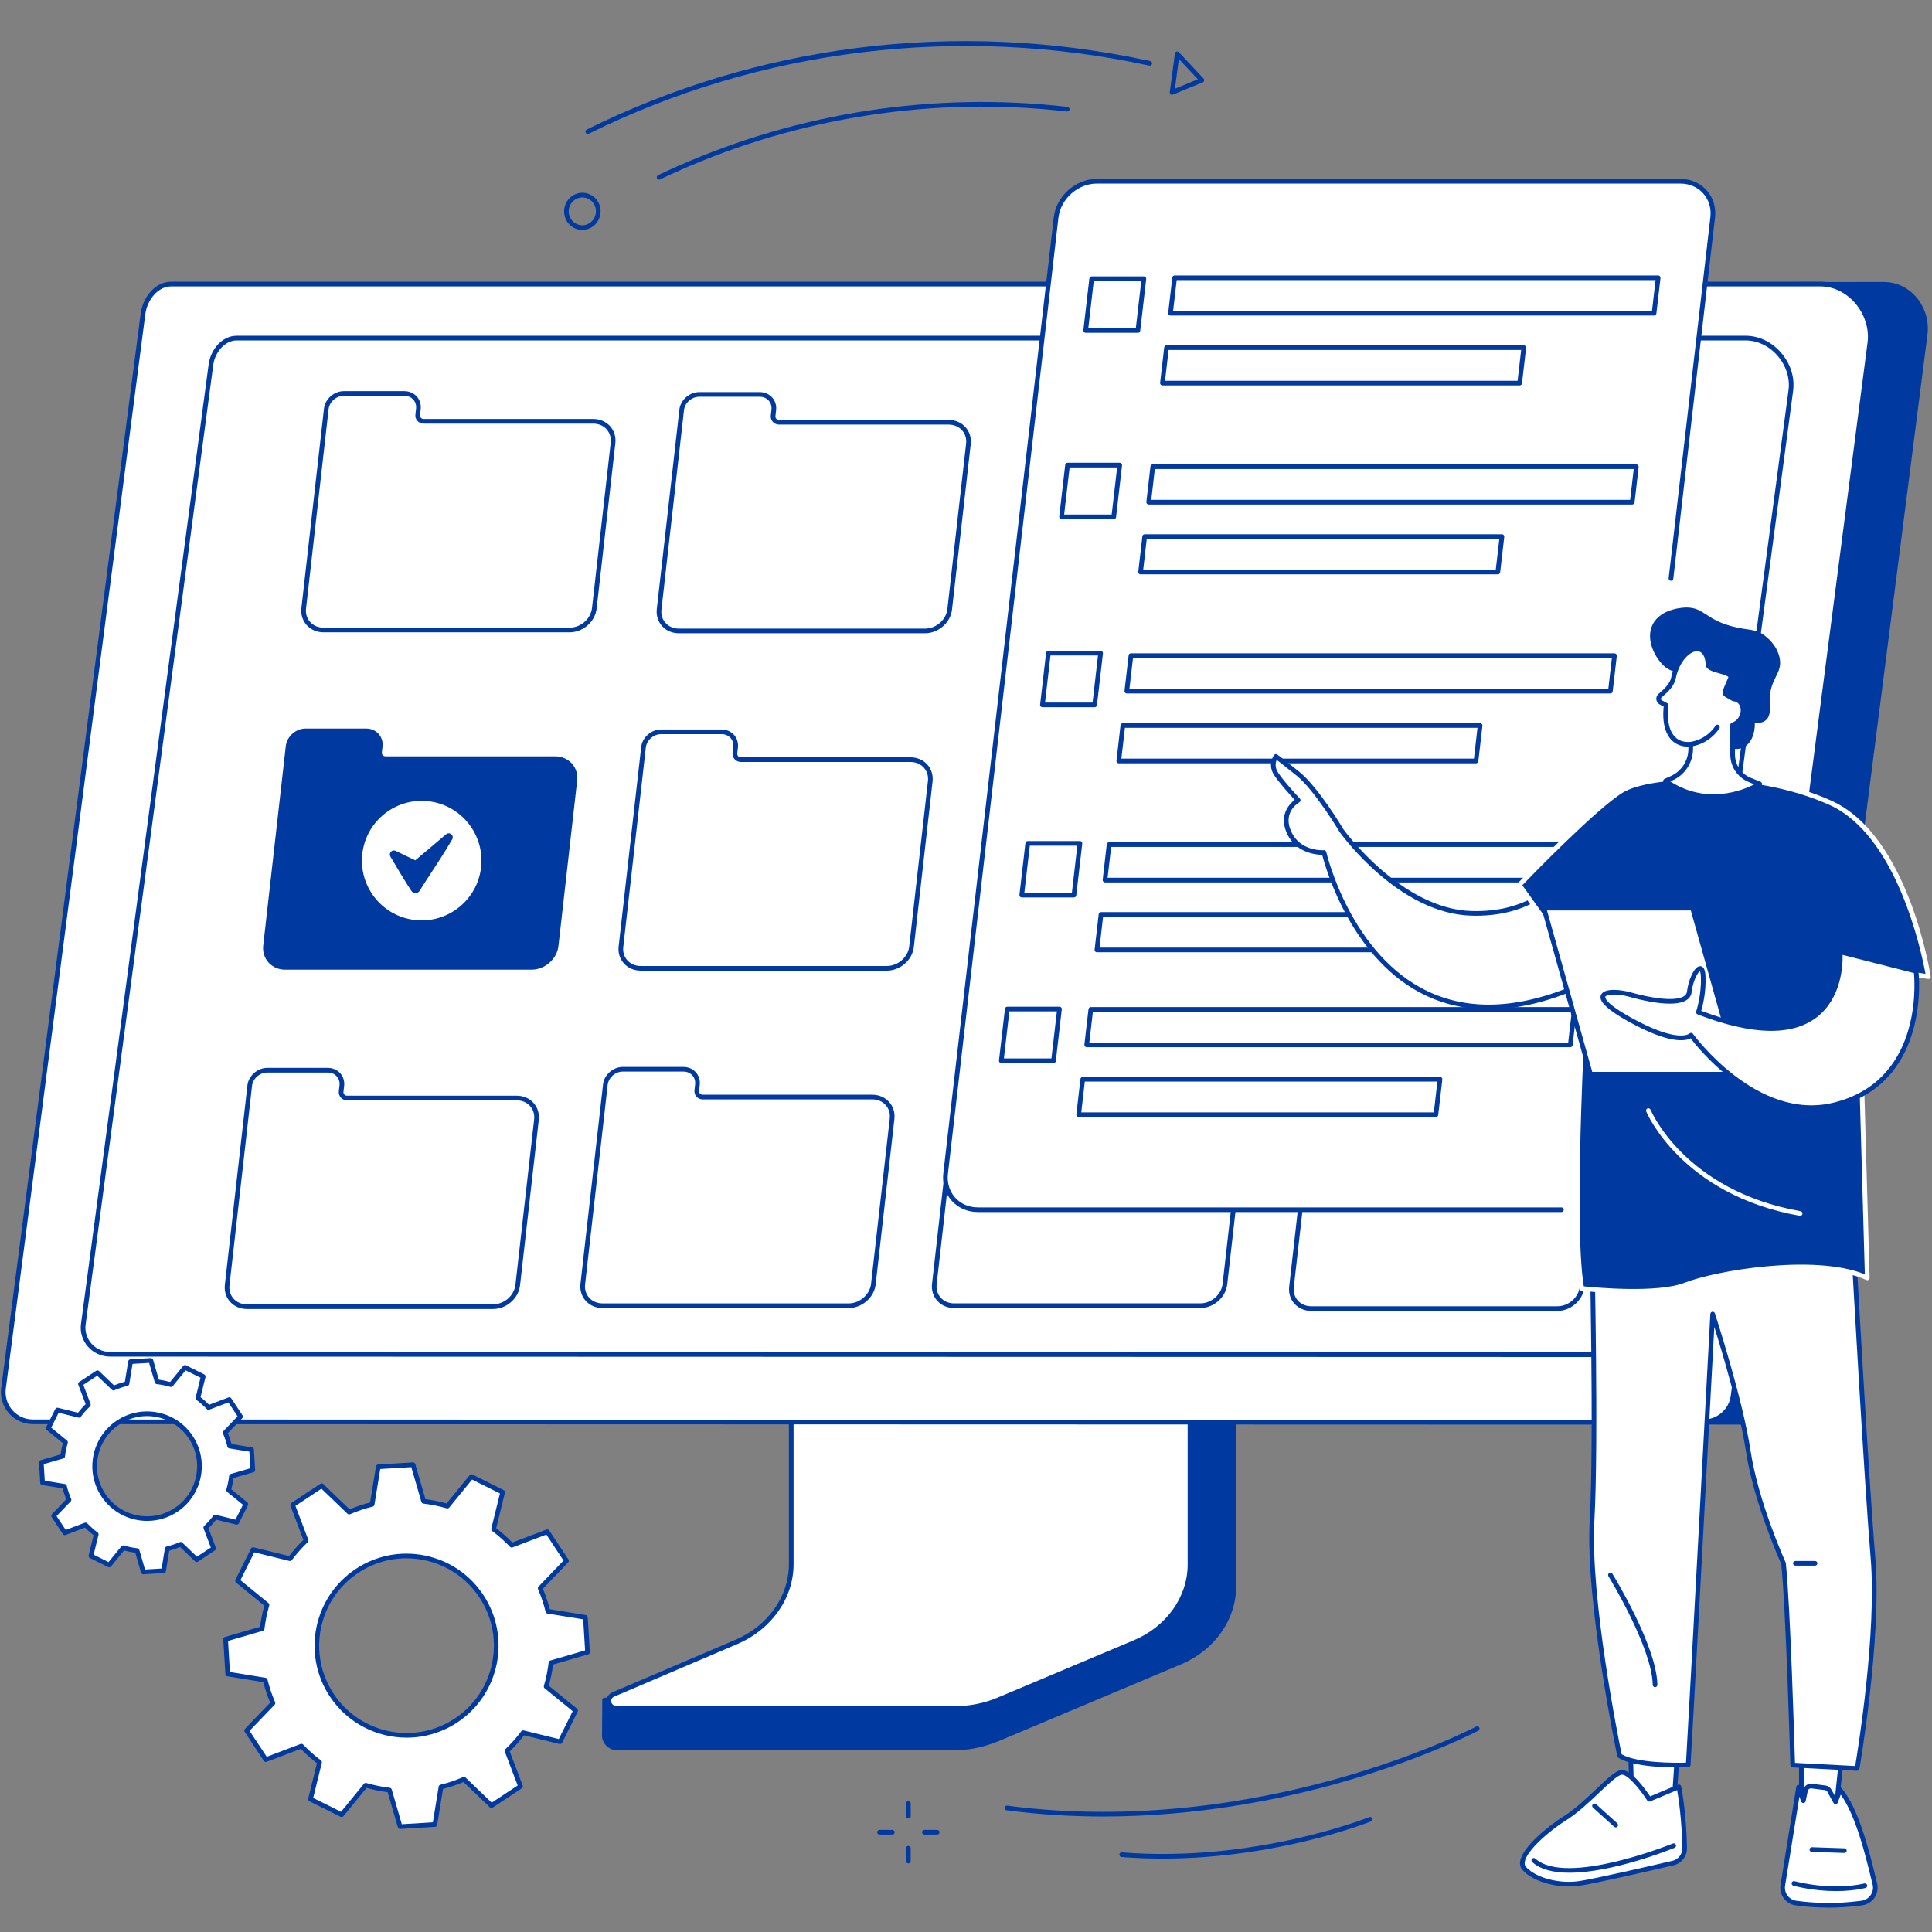 <svg xmlns="http://www.w3.org/2000/svg" xmlns:xlink="http://www.w3.org/1999/xlink" width="500" viewBox="0 0 375 375" height="500" preserveAspectRatio="xMidYMid meet"><rect x="0" y="0" width="375" height="375" fill="#808080" stroke="none"/><defs><clipPath id="85684f6dd6"><path d="M 345 346 L 365 346 L 365 370.688 L 345 370.688 Z M 345 346 " clip-rule="nonzero"></path></clipPath></defs><path fill="#003aa1" d="M 214.121 352.582 C 208.066 352.582 201.781 352.219 195.363 351.371 C 195.117 351.34 194.941 351.113 194.977 350.867 C 195.004 350.617 195.23 350.441 195.484 350.477 C 221.02 353.844 244.41 349.492 259.531 345.25 C 275.926 340.652 286.414 335.184 286.516 335.129 C 286.738 335.016 287.012 335.098 287.125 335.32 C 287.242 335.539 287.16 335.812 286.938 335.93 C 286.836 335.984 276.281 341.488 259.801 346.113 C 248.391 349.316 232.301 352.582 214.121 352.582 " fill-opacity="1" fill-rule="nonzero"></path><path fill="#003aa1" d="M 225.637 360.758 C 223.039 360.758 220.379 360.664 217.676 360.449 C 217.43 360.43 217.242 360.211 217.262 359.965 C 217.281 359.715 217.496 359.531 217.746 359.547 C 243.562 361.594 265.543 352.789 265.762 352.699 C 265.992 352.602 266.254 352.715 266.348 352.949 C 266.441 353.176 266.332 353.441 266.102 353.535 C 265.902 353.617 248.066 360.758 225.637 360.758 " fill-opacity="1" fill-rule="nonzero"></path><path fill="#003aa1" d="M 131.535 33.199 C 131.363 33.199 131.199 33.098 131.125 32.934 C 131.023 32.703 131.125 32.438 131.352 32.336 C 155.109 21.785 181.336 17.777 207.199 20.742 C 207.445 20.77 207.625 20.992 207.594 21.242 C 207.566 21.488 207.34 21.668 207.094 21.637 C 181.395 18.691 155.328 22.68 131.719 33.16 C 131.66 33.191 131.598 33.199 131.535 33.199 " fill-opacity="1" fill-rule="nonzero"></path><path fill="#003aa1" d="M 127.93 34.863 C 127.762 34.863 127.598 34.77 127.52 34.605 C 127.414 34.379 127.508 34.109 127.734 34 C 128.93 33.43 130.148 32.871 131.355 32.336 C 131.582 32.23 131.848 32.336 131.949 32.566 C 132.051 32.793 131.949 33.059 131.719 33.16 C 130.52 33.695 129.312 34.25 128.121 34.816 C 128.059 34.848 127.992 34.863 127.93 34.863 " fill-opacity="1" fill-rule="nonzero"></path><path fill="#003aa1" d="M 114.086 26.004 C 113.918 26.004 113.758 25.91 113.68 25.75 C 113.57 25.527 113.66 25.254 113.887 25.148 C 130.332 16.984 147.953 11.66 166.25 9.324 C 185.188 6.898 204.371 7.754 223.266 11.848 C 223.512 11.902 223.668 12.145 223.613 12.387 C 223.562 12.633 223.324 12.789 223.078 12.734 C 186.219 4.738 147.582 9.438 114.285 25.957 C 114.223 25.988 114.152 26.004 114.086 26.004 " fill-opacity="1" fill-rule="nonzero"></path><path fill="#003aa1" d="M 228.82 11.449 L 228.055 17.223 L 232.5 15.387 Z M 227.504 18.391 C 227.406 18.391 227.309 18.359 227.23 18.297 C 227.102 18.195 227.039 18.039 227.055 17.879 L 228.047 10.383 C 228.074 10.207 228.191 10.062 228.359 10.012 C 228.523 9.957 228.707 10.004 228.828 10.133 L 233.605 15.246 C 233.707 15.355 233.75 15.508 233.715 15.652 C 233.684 15.797 233.586 15.918 233.449 15.973 L 227.68 18.355 C 227.625 18.379 227.562 18.391 227.504 18.391 " fill-opacity="1" fill-rule="nonzero"></path><path fill="#003aa1" d="M 113.051 38.32 C 112.793 38.32 112.535 38.355 112.285 38.434 C 110.883 38.863 110.086 40.379 110.504 41.809 C 110.707 42.504 111.164 43.074 111.793 43.41 C 112.41 43.742 113.113 43.812 113.781 43.605 C 115.184 43.172 115.98 41.66 115.562 40.23 C 115.359 39.535 114.898 38.965 114.273 38.629 C 113.891 38.422 113.473 38.32 113.051 38.32 Z M 113.914 44.035 L 113.918 44.035 Z M 113.012 44.625 C 112.445 44.625 111.883 44.484 111.367 44.207 C 110.523 43.754 109.91 42.988 109.637 42.062 C 109.082 40.16 110.148 38.148 112.016 37.57 C 112.918 37.293 113.871 37.387 114.699 37.832 C 115.543 38.285 116.156 39.047 116.43 39.98 C 116.984 41.879 115.918 43.891 114.051 44.469 C 113.707 44.574 113.359 44.625 113.012 44.625 " fill-opacity="1" fill-rule="nonzero"></path><path fill="#003aa1" d="M 170.711 356.086 C 170.461 356.086 170.258 355.887 170.258 355.637 C 170.258 355.387 170.461 355.184 170.711 355.184 L 173.199 355.184 C 173.449 355.184 173.652 355.387 173.652 355.637 C 173.652 355.887 173.449 356.086 173.199 356.086 L 170.711 356.086 " fill-opacity="1" fill-rule="nonzero"></path><path fill="#003aa1" d="M 179.422 356.086 C 179.172 356.086 178.973 355.883 178.973 355.633 C 178.973 355.383 179.172 355.18 179.422 355.18 L 181.91 355.18 C 182.16 355.18 182.363 355.383 182.363 355.629 C 182.363 355.883 182.16 356.086 181.914 356.086 L 179.422 356.086 " fill-opacity="1" fill-rule="nonzero"></path><path fill="#003aa1" d="M 176.309 361.688 C 176.059 361.688 175.855 361.484 175.855 361.234 L 175.855 358.746 C 175.855 358.496 176.062 358.293 176.309 358.293 C 176.559 358.293 176.762 358.496 176.762 358.746 L 176.762 361.234 C 176.762 361.484 176.559 361.688 176.309 361.688 " fill-opacity="1" fill-rule="nonzero"></path><path fill="#003aa1" d="M 176.312 352.973 C 176.312 352.973 176.312 352.973 176.309 352.973 C 176.062 352.973 175.859 352.773 175.859 352.523 L 175.859 350.031 C 175.859 349.785 176.062 349.582 176.312 349.582 C 176.562 349.582 176.766 349.785 176.766 350.035 L 176.766 352.523 C 176.766 352.773 176.562 352.973 176.312 352.973 " fill-opacity="1" fill-rule="nonzero"></path><path fill="#003aa1" d="M 238.68 241.695 L 162.004 242.176 C 161.508 242.176 161.344 242.637 161.344 243.082 L 161.344 308.316 C 161.344 314.562 117.777 330.789 117.355 329.965 L 117.301 336.867 C 117.297 338.152 118.43 339.293 119.867 339.293 L 120.828 339.293 C 120.832 339.293 120.84 339.293 120.848 339.293 L 185.133 339.293 C 188.117 339.293 191.062 338.625 193.766 337.492 L 229.109 322.609 C 235.473 319.93 239.484 314.18 239.484 307.902 L 239.484 242.602 C 239.484 242.156 239.176 241.695 238.68 241.695 " fill-opacity="1" fill-rule="nonzero"></path><path fill="#003aa1" d="M 117.754 329.75 Z M 117.754 329.75 C 117.754 329.75 117.754 329.75 117.754 329.754 C 117.754 329.75 117.754 329.75 117.754 329.75 Z M 117.754 329.754 Z M 117.801 330.414 L 117.754 336.871 C 117.75 337.359 117.957 337.836 118.328 338.207 C 118.734 338.617 119.281 338.84 119.867 338.84 L 185.133 338.84 C 187.906 338.84 190.832 338.23 193.59 337.078 L 228.934 322.195 C 235.07 319.613 239.035 314 239.035 307.902 L 239.035 242.602 C 239.035 242.41 238.91 242.148 238.68 242.145 L 162.004 242.629 C 161.824 242.629 161.797 242.91 161.797 243.082 L 161.797 308.316 C 161.797 314.664 123.098 329.137 118.203 330.32 C 118.066 330.355 117.934 330.387 117.801 330.414 Z M 185.133 339.746 L 119.867 339.746 C 119.039 339.746 118.266 339.426 117.688 338.848 C 117.145 338.301 116.848 337.598 116.848 336.867 L 116.902 329.961 C 116.902 329.75 117.047 329.57 117.25 329.523 C 117.34 329.5 117.434 329.512 117.516 329.543 C 120.02 329.414 152.648 317.074 159.637 310.309 C 160.672 309.305 160.891 308.668 160.891 308.316 L 160.891 243.082 C 160.891 242.258 161.328 241.723 162.004 241.723 L 238.676 241.242 C 238.676 241.242 238.676 241.242 238.68 241.242 C 239.457 241.242 239.938 241.945 239.938 242.602 L 239.938 307.902 C 239.938 314.363 235.754 320.301 229.285 323.027 L 193.938 337.91 C 191.07 339.113 188.027 339.746 185.133 339.746 " fill-opacity="1" fill-rule="nonzero"></path><path fill="#ffffff" d="M 153.578 238.375 L 153.578 303.625 C 153.578 310.059 149.438 315.918 142.934 318.691 L 119.09 328.871 C 117.535 329.535 118.066 331.621 119.789 331.621 L 185.305 331.621 C 188.25 331.621 191.16 331.039 193.824 329.918 L 220.242 318.797 C 226.793 316.039 230.977 310.156 230.977 303.691 L 230.977 238.375 C 230.977 238.109 230.73 237.891 230.434 237.891 L 154.121 237.891 C 153.82 237.891 153.578 238.109 153.578 238.375 " fill-opacity="1" fill-rule="nonzero"></path><path fill="#003aa1" d="M 154.031 238.379 L 154.031 303.625 C 154.031 310.199 149.746 316.277 143.113 319.109 L 119.27 329.285 C 118.695 329.531 118.566 329.992 118.637 330.34 C 118.723 330.754 119.109 331.172 119.789 331.172 L 185.305 331.172 C 188.168 331.172 191.055 330.594 193.648 329.5 L 220.066 318.379 C 226.418 315.707 230.523 309.941 230.523 303.691 L 230.523 238.375 C 230.52 238.371 230.488 238.344 230.434 238.344 L 154.121 238.344 C 154.066 238.344 154.035 238.367 154.031 238.379 Z M 185.305 332.074 L 119.789 332.074 C 118.602 332.074 117.91 331.297 117.754 330.523 C 117.57 329.645 118.027 328.832 118.914 328.453 L 142.758 318.277 C 149.055 315.59 153.125 309.836 153.125 303.625 L 153.125 238.375 C 153.125 237.859 153.574 237.441 154.121 237.441 L 230.434 237.441 C 230.98 237.441 231.426 237.859 231.426 238.375 L 231.426 303.691 C 231.426 310.305 227.105 316.398 220.418 319.215 L 193.996 330.336 C 191.297 331.473 188.289 332.074 185.305 332.074 " fill-opacity="1" fill-rule="nonzero"></path><path fill="#003aa1" d="M 10.75 275.348 L 326.023 276.039 L 331.496 276.051 L 341.676 276.07 C 344.57 276.07 346.945 273.812 347.312 270.938 L 373.672 64.926 C 374.312 59.918 370.66 55.184 365.617 55.184 L 38.973 55.477 L 10.75 275.348 " fill-opacity="1" fill-rule="nonzero"></path><path fill="#003aa1" d="M 11.262 274.898 L 341.676 275.621 C 344.285 275.621 346.52 273.582 346.863 270.879 L 373.223 64.871 C 373.535 62.441 372.801 60.012 371.203 58.203 C 369.75 56.547 367.766 55.637 365.617 55.637 L 39.367 55.934 Z M 341.676 276.523 L 10.75 275.801 C 10.617 275.801 10.496 275.746 10.41 275.648 C 10.324 275.551 10.285 275.422 10.301 275.293 L 38.523 55.422 C 38.551 55.199 38.746 55.027 38.973 55.027 L 365.617 54.73 C 368.023 54.73 370.254 55.754 371.883 57.605 C 373.648 59.609 374.461 62.301 374.117 64.984 L 347.758 270.992 C 347.355 274.145 344.738 276.523 341.676 276.523 " fill-opacity="1" fill-rule="nonzero"></path><path fill="#ffffff" d="M 353.363 55.137 C 359.051 55.137 363.672 60.859 362.941 66.516 L 336.395 270.945 C 336.027 273.82 333.582 275.973 330.691 275.973 L 328.203 276.066 L 6.379 275.973 C 2.91 275.973 0.23 272.918 0.676 269.473 L 27.762 60.883 C 28.129 58.008 30.34 55.137 33.23 55.137 L 353.363 55.137 " fill-opacity="1" fill-rule="nonzero"></path><path fill="#003aa1" d="M 33.23 55.59 C 30.555 55.59 28.539 58.363 28.211 60.938 L 1.125 269.527 C 0.93 271.047 1.395 272.574 2.402 273.723 C 3.41 274.867 4.859 275.52 6.379 275.52 L 328.207 275.617 L 330.676 275.52 C 333.348 275.52 335.605 273.531 335.945 270.887 L 362.496 66.457 C 362.84 63.797 361.91 60.922 360.02 58.77 C 358.242 56.746 355.812 55.59 353.363 55.59 Z M 328.219 276.52 L 6.379 276.426 C 4.598 276.426 2.902 275.656 1.727 274.32 C 0.543 272.977 0 271.188 0.227 269.414 L 27.312 60.824 C 27.699 57.805 30.02 54.684 33.23 54.684 L 353.363 54.684 C 356.074 54.684 358.746 55.957 360.699 58.172 C 362.758 60.52 363.77 63.656 363.391 66.574 L 336.84 271.004 C 336.445 274.094 333.801 276.426 330.691 276.426 L 328.219 276.52 " fill-opacity="1" fill-rule="nonzero"></path><path fill="#ffffff" d="M 338.832 65.629 C 344.035 65.629 348.262 70.742 347.598 75.789 L 323.309 258.379 C 322.969 260.949 320.734 262.871 318.09 262.871 L 315.812 262.953 L 21.387 262.871 C 18.215 262.871 15.762 260.145 16.168 257.062 L 40.949 70.758 C 41.285 68.191 43.309 65.629 45.953 65.629 L 338.832 65.629 " fill-opacity="1" fill-rule="nonzero"></path><path fill="#003aa1" d="M 45.953 66.078 C 43.523 66.078 41.695 68.535 41.395 70.816 L 16.617 257.121 C 16.441 258.434 16.852 259.766 17.734 260.773 C 18.648 261.816 19.98 262.418 21.387 262.418 L 315.816 262.5 L 318.074 262.418 C 320.504 262.418 322.555 260.656 322.863 258.32 L 347.152 75.73 C 347.461 73.379 346.672 70.926 344.98 69 C 343.352 67.145 341.113 66.078 338.832 66.078 Z M 315.832 263.402 L 21.387 263.32 C 19.719 263.32 18.141 262.609 17.055 261.371 C 16 260.168 15.512 258.574 15.719 257 L 40.5 70.699 C 40.859 67.98 42.996 65.172 45.953 65.172 L 338.832 65.172 C 341.371 65.172 343.859 66.352 345.66 68.406 C 347.523 70.527 348.391 73.238 348.047 75.852 L 323.758 258.438 C 323.391 261.223 320.957 263.32 318.094 263.32 L 315.832 263.402 " fill-opacity="1" fill-rule="nonzero"></path><path fill="#ffffff" d="M 115.148 81.773 L 82.246 81.773 C 81.523 81.773 81 81.203 81.082 80.5 L 81.207 79.375 C 81.395 77.719 80.168 76.375 78.465 76.375 L 66.75 76.375 C 65.051 76.375 63.52 77.719 63.332 79.371 L 62.008 91.078 C 62.008 91.082 62.008 91.094 62.004 91.098 L 58.953 118.078 C 58.691 120.395 60.41 122.277 62.793 122.277 L 110.566 122.277 C 112.949 122.277 115.094 120.395 115.355 118.078 L 118.988 85.973 C 119.25 83.656 117.531 81.773 115.148 81.773 " fill-opacity="1" fill-rule="nonzero"></path><path fill="#003aa1" d="M 66.754 76.824 C 65.277 76.824 63.941 77.992 63.781 79.426 L 59.402 118.125 C 59.289 119.102 59.57 120.023 60.188 120.715 C 60.828 121.43 61.754 121.824 62.793 121.824 L 110.566 121.824 C 112.723 121.824 114.668 120.121 114.906 118.023 L 118.539 85.922 C 118.648 84.949 118.367 84.027 117.75 83.336 C 117.109 82.621 116.188 82.227 115.148 82.227 L 82.246 82.227 C 81.762 82.227 81.324 82.035 81.016 81.691 C 80.715 81.355 80.578 80.914 80.633 80.449 L 80.758 79.324 C 80.832 78.664 80.645 78.043 80.227 77.574 C 79.797 77.094 79.168 76.824 78.465 76.824 Z M 110.566 122.73 L 62.793 122.73 C 61.492 122.73 60.328 122.227 59.516 121.316 C 58.723 120.43 58.363 119.262 58.504 118.023 L 62.883 79.324 C 63.094 77.445 64.832 75.922 66.754 75.922 L 78.465 75.922 C 79.43 75.922 80.297 76.297 80.902 76.973 C 81.492 77.633 81.762 78.508 81.656 79.426 L 81.527 80.551 C 81.508 80.758 81.562 80.949 81.691 81.09 C 81.824 81.238 82.02 81.324 82.246 81.324 L 115.148 81.324 C 116.445 81.324 117.609 81.824 118.426 82.734 C 119.215 83.621 119.574 84.789 119.438 86.023 L 115.805 118.125 C 115.516 120.664 113.168 122.73 110.566 122.73 " fill-opacity="1" fill-rule="nonzero"></path><path fill="#003aa1" d="M 107.738 147.262 L 74.836 147.262 C 74.113 147.262 73.59 146.688 73.672 145.984 L 73.797 144.859 C 73.984 143.203 72.758 141.859 71.055 141.859 L 59.344 141.859 C 57.641 141.859 56.109 143.203 55.922 144.859 L 54.598 156.562 C 54.598 156.57 54.598 156.578 54.598 156.586 L 51.543 183.562 C 51.281 185.879 53 187.762 55.383 187.762 L 103.156 187.762 C 105.539 187.762 107.684 185.879 107.945 183.562 L 111.578 151.461 C 111.84 149.141 110.121 147.262 107.738 147.262 " fill-opacity="1" fill-rule="nonzero"></path><path fill="#003aa1" d="M 59.344 142.312 C 57.867 142.312 56.531 143.477 56.371 144.91 L 51.992 183.613 C 51.883 184.586 52.164 185.508 52.781 186.199 C 53.422 186.918 54.344 187.309 55.383 187.309 L 103.156 187.309 C 105.312 187.309 107.262 185.605 107.496 183.512 L 111.129 151.41 C 111.238 150.434 110.961 149.516 110.34 148.82 C 109.703 148.105 108.777 147.711 107.738 147.711 L 74.836 147.711 C 74.352 147.711 73.914 147.52 73.609 147.176 C 73.309 146.84 73.168 146.398 73.223 145.934 L 73.348 144.809 C 73.426 144.148 73.234 143.527 72.82 143.062 C 72.387 142.578 71.762 142.312 71.055 142.312 Z M 103.156 188.215 L 55.383 188.215 C 54.086 188.215 52.922 187.711 52.105 186.801 C 51.316 185.914 50.957 184.746 51.094 183.512 L 55.473 144.809 C 55.688 142.934 57.422 141.406 59.344 141.406 L 71.055 141.406 C 72.02 141.406 72.887 141.781 73.492 142.461 C 74.082 143.121 74.352 143.992 74.246 144.91 L 74.121 146.035 C 74.098 146.242 74.152 146.434 74.281 146.574 C 74.414 146.727 74.613 146.809 74.836 146.809 L 107.738 146.809 C 109.039 146.809 110.203 147.309 111.016 148.219 C 111.809 149.105 112.168 150.273 112.027 151.512 L 108.395 183.613 C 108.109 186.148 105.758 188.215 103.156 188.215 " fill-opacity="1" fill-rule="nonzero"></path><path fill="#ffffff" d="M 100.285 213.125 L 67.387 213.125 C 66.66 213.125 66.141 212.555 66.219 211.848 L 66.348 210.723 C 66.535 209.066 65.305 207.723 63.605 207.723 L 51.891 207.723 C 50.191 207.723 48.66 209.066 48.473 210.723 L 47.145 222.426 C 47.145 222.434 47.145 222.441 47.145 222.449 L 44.09 249.426 C 43.828 251.746 45.547 253.625 47.934 253.625 L 95.703 253.625 C 98.086 253.625 100.23 251.746 100.496 249.426 L 104.125 217.324 C 104.391 215.004 102.668 213.125 100.285 213.125 " fill-opacity="1" fill-rule="nonzero"></path><path fill="#003aa1" d="M 51.891 208.176 C 50.414 208.176 49.082 209.34 48.918 210.773 L 44.543 249.477 C 44.43 250.453 44.711 251.371 45.328 252.066 C 45.969 252.781 46.895 253.172 47.934 253.172 L 95.703 253.172 C 97.859 253.172 99.809 251.473 100.047 249.375 L 103.676 217.273 C 103.789 216.297 103.508 215.379 102.891 214.688 C 102.25 213.973 101.324 213.574 100.285 213.574 L 67.387 213.574 C 66.898 213.574 66.465 213.387 66.156 213.043 C 65.855 212.707 65.719 212.266 65.77 211.797 L 65.898 210.672 C 65.973 210.012 65.785 209.395 65.367 208.926 C 64.934 208.441 64.309 208.176 63.605 208.176 Z M 95.703 254.078 L 47.934 254.078 C 46.633 254.078 45.469 253.574 44.656 252.668 C 43.863 251.781 43.504 250.609 43.645 249.375 L 48.023 210.672 C 48.234 208.797 49.969 207.273 51.891 207.273 L 63.605 207.273 C 64.57 207.273 65.434 207.645 66.043 208.324 C 66.633 208.984 66.898 209.855 66.797 210.777 L 66.668 211.898 C 66.645 212.105 66.703 212.297 66.828 212.441 C 66.965 212.59 67.16 212.672 67.387 212.672 L 100.285 212.672 C 101.586 212.672 102.75 213.172 103.562 214.082 C 104.355 214.969 104.715 216.141 104.574 217.375 L 100.941 249.477 C 100.656 252.016 98.305 254.078 95.703 254.078 " fill-opacity="1" fill-rule="nonzero"></path><path fill="#ffffff" d="M 184.129 81.961 L 151.227 81.961 C 150.504 81.961 149.98 81.391 150.062 80.688 L 150.191 79.562 C 150.375 77.902 149.148 76.562 147.445 76.562 L 135.734 76.562 C 134.031 76.562 132.5 77.902 132.312 79.562 L 130.988 91.262 C 130.988 91.27 130.988 91.277 130.988 91.285 L 127.934 118.262 C 127.672 120.582 129.391 122.465 131.773 122.465 L 179.547 122.465 C 181.93 122.465 184.078 120.582 184.336 118.262 L 187.969 86.164 C 188.23 83.84 186.512 81.961 184.129 81.961 " fill-opacity="1" fill-rule="nonzero"></path><path fill="#003aa1" d="M 135.734 77.012 C 134.258 77.012 132.922 78.18 132.762 79.609 L 128.383 118.312 C 128.273 119.289 128.551 120.211 129.172 120.902 C 129.812 121.617 130.734 122.012 131.773 122.012 L 179.547 122.012 C 181.703 122.012 183.652 120.309 183.887 118.211 L 187.52 86.109 C 187.633 85.133 187.352 84.219 186.73 83.523 C 186.09 82.809 185.168 82.414 184.129 82.414 L 151.227 82.414 C 150.742 82.414 150.309 82.223 149.996 81.879 C 149.695 81.543 149.559 81.102 149.613 80.637 L 149.742 79.512 C 149.816 78.852 149.629 78.23 149.211 77.766 C 148.777 77.277 148.152 77.012 147.445 77.012 Z M 179.547 122.914 L 131.773 122.914 C 130.473 122.914 129.312 122.414 128.496 121.504 C 127.707 120.617 127.344 119.449 127.484 118.211 L 131.863 79.512 C 132.074 77.637 133.812 76.109 135.734 76.109 L 147.445 76.109 C 148.414 76.109 149.277 76.484 149.883 77.16 C 150.477 77.824 150.742 78.691 150.641 79.613 L 150.512 80.734 C 150.488 80.945 150.543 81.133 150.672 81.277 C 150.805 81.426 151.004 81.508 151.227 81.508 L 184.129 81.508 C 185.43 81.508 186.594 82.012 187.406 82.922 C 188.199 83.809 188.559 84.977 188.418 86.211 L 184.785 118.312 C 184.5 120.852 182.148 122.914 179.547 122.914 " fill-opacity="1" fill-rule="nonzero"></path><path fill="#ffffff" d="M 176.719 147.445 L 143.82 147.445 C 143.094 147.445 142.574 146.875 142.652 146.172 L 142.781 145.047 C 142.969 143.391 141.742 142.047 140.039 142.047 L 128.324 142.047 C 126.625 142.047 125.094 143.387 124.906 145.047 L 123.582 156.746 C 123.578 156.754 123.578 156.762 123.578 156.77 L 120.527 183.75 C 120.262 186.066 121.984 187.945 124.367 187.945 L 172.137 187.945 C 174.52 187.945 176.664 186.066 176.93 183.75 L 180.559 151.648 C 180.82 149.328 179.105 147.445 176.719 147.445 " fill-opacity="1" fill-rule="nonzero"></path><path fill="#003aa1" d="M 128.324 142.496 C 126.848 142.496 125.516 143.664 125.352 145.098 L 120.977 183.797 C 120.863 184.773 121.145 185.695 121.762 186.387 C 122.402 187.102 123.328 187.496 124.367 187.496 L 172.137 187.496 C 174.297 187.496 176.242 185.793 176.48 183.695 L 180.113 151.598 C 180.223 150.621 179.941 149.703 179.324 149.008 C 178.684 148.293 177.758 147.898 176.719 147.898 L 143.82 147.898 C 143.332 147.898 142.895 147.707 142.59 147.363 C 142.289 147.027 142.152 146.586 142.203 146.121 L 142.332 144.996 C 142.406 144.336 142.219 143.715 141.801 143.246 C 141.367 142.766 140.742 142.496 140.039 142.496 Z M 172.137 188.402 L 124.367 188.402 C 123.066 188.402 121.902 187.898 121.09 186.988 C 120.297 186.102 119.938 184.934 120.078 183.695 L 124.453 144.996 C 124.668 143.121 126.402 141.594 128.324 141.594 L 140.039 141.594 C 141 141.594 141.871 141.969 142.477 142.645 C 143.066 143.305 143.332 144.176 143.23 145.098 L 143.102 146.219 C 143.078 146.43 143.137 146.617 143.262 146.762 C 143.395 146.91 143.594 146.996 143.82 146.996 L 176.719 146.996 C 178.02 146.996 179.184 147.496 179.996 148.406 C 180.789 149.293 181.148 150.461 181.008 151.695 L 177.379 183.797 C 177.09 186.336 174.742 188.402 172.137 188.402 " fill-opacity="1" fill-rule="nonzero"></path><path fill="#ffffff" d="M 169.309 212.938 L 136.41 212.938 C 135.688 212.938 135.164 212.363 135.242 211.664 L 135.371 210.539 C 135.559 208.883 134.332 207.539 132.629 207.539 L 120.918 207.539 C 119.215 207.539 117.684 208.879 117.496 210.535 L 116.172 222.238 C 116.172 222.246 116.168 222.254 116.168 222.262 L 113.117 249.238 C 112.852 251.559 114.574 253.438 116.957 253.438 L 164.73 253.438 C 167.109 253.438 169.258 251.559 169.52 249.238 L 173.152 217.137 C 173.41 214.816 171.695 212.938 169.309 212.938 " fill-opacity="1" fill-rule="nonzero"></path><path fill="#003aa1" d="M 120.914 207.988 C 119.438 207.988 118.105 209.152 117.945 210.59 L 113.566 249.289 C 113.453 250.266 113.734 251.184 114.352 251.875 C 114.992 252.594 115.918 252.988 116.957 252.988 L 164.73 252.988 C 166.887 252.988 168.832 251.281 169.07 249.188 L 172.703 217.086 C 172.812 216.109 172.535 215.191 171.914 214.5 C 171.273 213.781 170.352 213.391 169.309 213.391 L 136.41 213.391 C 135.922 213.391 135.488 213.199 135.18 212.855 C 134.879 212.52 134.742 212.078 134.797 211.609 L 134.922 210.488 C 134.996 209.824 134.809 209.207 134.391 208.738 C 133.961 208.254 133.332 207.988 132.629 207.988 Z M 164.73 253.891 L 116.957 253.891 C 115.656 253.891 114.492 253.391 113.68 252.48 C 112.887 251.59 112.527 250.422 112.668 249.188 L 117.047 210.488 C 117.258 208.609 118.992 207.086 120.914 207.086 L 132.629 207.086 C 133.594 207.086 134.461 207.461 135.066 208.137 C 135.656 208.797 135.922 209.668 135.82 210.59 L 135.691 211.711 C 135.668 211.918 135.727 212.109 135.852 212.254 C 135.988 212.402 136.184 212.484 136.41 212.484 L 169.309 212.484 C 170.609 212.484 171.773 212.988 172.586 213.898 C 173.379 214.785 173.738 215.953 173.602 217.188 L 169.969 249.289 C 169.68 251.828 167.332 253.891 164.73 253.891 " fill-opacity="1" fill-rule="nonzero"></path><path fill="#003aa1" d="M 252.371 81.957 L 219.469 81.957 C 218.746 81.957 218.223 81.387 218.305 80.684 L 218.43 79.559 C 218.617 77.902 217.391 76.559 215.684 76.559 L 203.977 76.559 C 202.273 76.559 200.742 77.902 200.555 79.559 L 199.23 91.262 C 199.227 91.27 199.227 91.273 199.227 91.281 L 196.176 118.262 C 195.914 120.578 197.633 122.461 200.016 122.461 L 247.789 122.461 C 250.172 122.461 252.316 120.578 252.578 118.262 L 256.211 86.16 C 256.473 83.84 254.754 81.957 252.371 81.957 " fill-opacity="1" fill-rule="nonzero"></path><path fill="#003aa1" d="M 244.961 147.445 L 212.059 147.445 C 211.336 147.445 210.812 146.875 210.891 146.168 L 211.023 145.047 C 211.207 143.387 209.98 142.043 208.277 142.043 L 196.566 142.043 C 194.863 142.043 193.332 143.387 193.145 145.047 L 191.82 156.746 C 191.82 156.754 191.816 156.762 191.816 156.77 L 188.766 183.746 C 188.504 186.066 190.223 187.945 192.605 187.945 L 240.379 187.945 C 242.762 187.945 244.906 186.066 245.168 183.746 L 248.801 151.645 C 249.062 149.324 247.344 147.445 244.961 147.445 " fill-opacity="1" fill-rule="nonzero"></path><path fill="#ffffff" d="M 237.551 212.938 L 204.648 212.938 C 203.926 212.938 203.402 212.363 203.484 211.66 L 203.609 210.535 C 203.801 208.879 202.57 207.535 200.867 207.535 L 189.156 207.535 C 187.453 207.535 185.922 208.879 185.734 210.535 L 184.41 222.238 C 184.41 222.246 184.41 222.254 184.406 222.262 L 181.355 249.238 C 181.094 251.559 182.812 253.438 185.195 253.438 L 232.969 253.438 C 235.352 253.438 237.496 251.559 237.758 249.238 L 241.391 217.137 C 241.652 214.816 239.934 212.938 237.551 212.938 " fill-opacity="1" fill-rule="nonzero"></path><path fill="#003aa1" d="M 189.156 207.988 C 187.68 207.988 186.348 209.152 186.184 210.586 L 181.805 249.285 C 181.695 250.266 181.973 251.184 182.594 251.875 C 183.23 252.59 184.156 252.984 185.195 252.984 L 232.969 252.984 C 235.125 252.984 237.074 251.281 237.309 249.188 L 240.941 217.086 C 241.051 216.109 240.773 215.191 240.152 214.496 C 239.512 213.781 238.59 213.387 237.551 213.387 L 204.648 213.387 C 204.164 213.387 203.727 213.195 203.418 212.855 C 203.117 212.516 202.98 212.074 203.035 211.609 L 203.16 210.484 C 203.238 209.824 203.047 209.203 202.629 208.738 C 202.199 208.254 201.57 207.988 200.867 207.988 Z M 232.969 253.891 L 185.195 253.891 C 183.895 253.891 182.734 253.387 181.918 252.477 C 181.129 251.59 180.766 250.422 180.906 249.188 L 185.285 210.484 C 185.5 208.609 187.234 207.082 189.156 207.082 L 200.867 207.082 C 201.832 207.082 202.699 207.457 203.305 208.137 C 203.895 208.797 204.164 209.668 204.062 210.59 L 203.934 211.711 C 203.91 211.918 203.965 212.109 204.094 212.254 C 204.227 212.402 204.426 212.484 204.648 212.484 L 237.551 212.484 C 238.852 212.484 240.016 212.984 240.828 213.895 C 241.621 214.781 241.977 215.949 241.84 217.188 L 238.207 249.285 C 237.918 251.824 235.57 253.891 232.969 253.891 " fill-opacity="1" fill-rule="nonzero"></path><path fill="#003aa1" d="M 321.734 82.145 L 288.832 82.145 C 288.109 82.145 287.586 81.574 287.668 80.871 L 287.797 79.746 C 287.984 78.09 286.754 76.742 285.051 76.742 L 273.34 76.742 C 271.641 76.742 270.105 78.09 269.918 79.746 L 268.598 91.445 C 268.594 91.457 268.594 91.461 268.59 91.469 L 265.539 118.449 C 265.277 120.77 266.996 122.648 269.379 122.648 L 317.152 122.648 C 319.535 122.648 321.68 120.77 321.941 118.449 L 325.574 86.344 C 325.84 84.023 324.117 82.145 321.734 82.145 " fill-opacity="1" fill-rule="nonzero"></path><path fill="#003aa1" d="M 314.285 148.004 L 281.383 148.004 C 280.66 148.004 280.141 147.434 280.219 146.73 L 280.344 145.602 C 280.531 143.949 279.305 142.605 277.602 142.605 L 265.891 142.605 C 264.188 142.605 262.656 143.945 262.469 145.602 L 261.145 157.305 C 261.145 157.312 261.145 157.32 261.141 157.328 L 258.09 184.305 C 257.828 186.625 259.547 188.504 261.93 188.504 L 309.703 188.504 C 312.086 188.504 314.23 186.625 314.492 184.305 L 318.125 152.207 C 318.387 149.883 316.668 148.004 314.285 148.004 " fill-opacity="1" fill-rule="nonzero"></path><path fill="#ffffff" d="M 306.875 213.496 L 273.973 213.496 C 273.246 213.496 272.727 212.926 272.805 212.223 L 272.934 211.098 C 273.121 209.438 271.895 208.094 270.191 208.094 L 258.477 208.094 C 256.777 208.094 255.246 209.438 255.059 211.094 L 253.734 222.797 C 253.734 222.805 253.73 222.812 253.73 222.82 L 250.68 249.797 C 250.418 252.117 252.137 253.996 254.52 253.996 L 302.289 253.996 C 304.672 253.996 306.816 252.117 307.082 249.797 L 310.715 217.695 C 310.977 215.379 309.258 213.496 306.875 213.496 " fill-opacity="1" fill-rule="nonzero"></path><path fill="#003aa1" d="M 258.477 208.547 C 257 208.547 255.668 209.715 255.508 211.145 L 251.125 249.848 C 251.016 250.824 251.297 251.742 251.914 252.438 C 252.555 253.152 253.48 253.547 254.52 253.547 L 302.289 253.547 C 304.445 253.547 306.395 251.844 306.633 249.746 L 310.266 217.645 C 310.375 216.672 310.094 215.75 309.477 215.059 C 308.836 214.34 307.91 213.949 306.871 213.949 L 273.973 213.949 C 273.488 213.949 273.051 213.758 272.742 213.414 C 272.441 213.078 272.305 212.637 272.355 212.172 L 272.484 211.047 C 272.559 210.383 272.371 209.766 271.953 209.297 C 271.52 208.816 270.895 208.547 270.191 208.547 Z M 302.289 254.449 L 254.52 254.449 C 253.219 254.449 252.055 253.949 251.242 253.039 C 250.449 252.152 250.09 250.984 250.23 249.746 L 254.605 211.043 C 254.82 209.168 256.555 207.645 258.477 207.645 L 270.191 207.645 C 271.156 207.645 272.023 208.016 272.629 208.695 C 273.219 209.355 273.488 210.227 273.383 211.145 L 273.254 212.273 C 273.23 212.477 273.289 212.668 273.418 212.812 C 273.551 212.961 273.746 213.047 273.973 213.047 L 306.871 213.047 C 308.172 213.047 309.336 213.547 310.148 214.457 C 310.941 215.344 311.301 216.512 311.16 217.746 L 307.527 249.848 C 307.242 252.387 304.895 254.449 302.289 254.449 " fill-opacity="1" fill-rule="nonzero"></path><path fill="#ffffff" d="M 93.301 168.898 C 92.277 175.223 86.32 179.52 80 178.496 C 73.676 177.477 69.375 171.52 70.398 165.195 C 71.422 158.871 77.375 154.574 83.699 155.598 C 90.023 156.617 94.32 162.574 93.301 168.898 " fill-opacity="1" fill-rule="nonzero"></path><path fill="#003aa1" d="M 87.379 162.703 C 85.004 166.762 82.086 170.938 81.078 172.652 C 80.887 172.977 80.43 172.988 80.223 172.676 C 79.078 170.957 77.117 167.648 76.168 166.031 C 76 165.746 76.305 165.422 76.598 165.562 L 80.477 167.426 C 80.594 167.484 80.734 167.469 80.836 167.383 L 86.875 162.281 C 87.16 162.039 87.57 162.379 87.379 162.703 " fill-opacity="1" fill-rule="nonzero"></path><path fill="#003aa1" d="M 86.992 162.473 Z M 80.672 167.02 L 80.672 167.023 C 80.672 167.023 80.672 167.023 80.672 167.02 Z M 76.754 166.137 C 77.812 167.938 79.547 170.844 80.598 172.43 C 80.602 172.434 80.609 172.449 80.641 172.453 C 80.672 172.449 80.684 172.43 80.688 172.422 C 81.082 171.75 81.75 170.734 82.59 169.453 C 83.797 167.609 85.277 165.352 86.637 163.074 L 81.129 167.727 C 80.891 167.93 80.559 167.969 80.281 167.836 Z M 80.641 173.355 C 80.32 173.355 80.023 173.195 79.848 172.926 C 78.715 171.227 76.812 168.02 75.777 166.262 C 75.602 165.957 75.641 165.586 75.875 165.332 C 76.113 165.074 76.48 165.004 76.797 165.156 L 80.605 166.988 L 86.586 161.938 C 86.883 161.684 87.297 161.684 87.598 161.934 C 87.895 162.184 87.965 162.594 87.77 162.93 C 86.309 165.426 84.668 167.934 83.344 169.949 C 82.543 171.172 81.852 172.227 81.469 172.883 C 81.297 173.168 81 173.344 80.668 173.355 C 80.656 173.355 80.648 173.355 80.641 173.355 " fill-opacity="1" fill-rule="nonzero"></path><path fill="#ffffff" d="M 303.078 234.805 L 189.828 234.805 C 185.91 234.805 183.098 231.656 183.543 227.773 L 204.988 42.211 C 205.441 38.328 208.98 35.18 212.898 35.18 L 326.148 35.18 C 330.07 35.18 332.883 38.328 332.434 42.211 L 310.988 227.773 C 310.539 231.656 306.996 234.805 303.078 234.805 " fill-opacity="1" fill-rule="nonzero"></path><path fill="#003aa1" d="M 227.699 60.352 L 320.652 60.352 L 321.344 54.367 L 228.395 54.367 Z M 321.055 61.254 L 227.195 61.254 C 227.062 61.254 226.941 61.199 226.855 61.102 C 226.77 61.004 226.73 60.879 226.746 60.75 L 227.543 53.867 C 227.566 53.637 227.758 53.465 227.988 53.465 L 321.848 53.465 C 321.977 53.465 322.102 53.52 322.188 53.617 C 322.273 53.711 322.312 53.84 322.301 53.969 L 321.504 60.855 C 321.477 61.082 321.285 61.254 321.055 61.254 " fill-opacity="1" fill-rule="nonzero"></path><path fill="#003aa1" d="M 226.133 73.906 L 294.566 73.906 L 295.258 67.926 L 226.824 67.926 Z M 294.973 74.809 L 225.625 74.809 C 225.496 74.809 225.375 74.758 225.289 74.66 C 225.203 74.562 225.16 74.438 225.176 74.309 L 225.973 67.422 C 226 67.195 226.191 67.023 226.422 67.023 L 295.77 67.023 C 295.898 67.023 296.02 67.078 296.102 67.176 C 296.188 67.27 296.23 67.398 296.215 67.527 L 295.418 74.41 C 295.395 74.637 295.199 74.809 294.973 74.809 " fill-opacity="1" fill-rule="nonzero"></path><path fill="#003aa1" d="M 223.461 97.023 L 316.414 97.023 L 317.105 91.043 L 224.152 91.043 Z M 316.816 97.926 L 222.953 97.926 C 222.828 97.926 222.703 97.875 222.617 97.777 C 222.531 97.68 222.488 97.555 222.508 97.426 L 223.301 90.539 C 223.328 90.312 223.52 90.141 223.75 90.141 L 317.609 90.141 C 317.742 90.141 317.863 90.195 317.949 90.293 C 318.035 90.387 318.074 90.516 318.062 90.645 L 317.266 97.527 C 317.238 97.754 317.043 97.926 316.816 97.926 " fill-opacity="1" fill-rule="nonzero"></path><path fill="#003aa1" d="M 221.895 110.582 L 290.328 110.582 L 291.02 104.602 L 222.582 104.602 Z M 290.73 111.484 L 221.387 111.484 C 221.258 111.484 221.133 111.43 221.051 111.336 C 220.965 111.238 220.922 111.109 220.938 110.98 L 221.73 104.098 C 221.762 103.867 221.953 103.699 222.18 103.699 L 291.527 103.699 C 291.656 103.699 291.777 103.754 291.863 103.848 C 291.949 103.945 291.992 104.07 291.977 104.199 L 291.18 111.086 C 291.152 111.312 290.961 111.484 290.73 111.484 " fill-opacity="1" fill-rule="nonzero"></path><path fill="#003aa1" d="M 219.219 133.699 L 312.176 133.699 L 312.863 127.719 L 219.914 127.719 Z M 312.574 134.602 L 218.715 134.602 C 218.586 134.602 218.465 134.547 218.375 134.453 C 218.293 134.355 218.25 134.227 218.266 134.102 L 219.062 127.215 C 219.086 126.984 219.281 126.812 219.508 126.812 L 313.371 126.812 C 313.5 126.812 313.625 126.867 313.711 126.965 C 313.793 127.062 313.836 127.191 313.82 127.32 L 313.023 134.203 C 313 134.43 312.805 134.602 312.574 134.602 " fill-opacity="1" fill-rule="nonzero"></path><path fill="#003aa1" d="M 217.656 147.254 L 286.094 147.254 L 286.781 141.273 L 218.348 141.273 Z M 286.496 148.16 L 217.148 148.16 C 217.02 148.16 216.898 148.102 216.812 148.008 C 216.727 147.91 216.684 147.781 216.703 147.652 L 217.496 140.77 C 217.523 140.539 217.715 140.367 217.945 140.367 L 287.289 140.367 C 287.418 140.367 287.543 140.426 287.629 140.52 C 287.715 140.617 287.754 140.746 287.738 140.871 L 286.941 147.758 C 286.914 147.984 286.723 148.16 286.496 148.16 " fill-opacity="1" fill-rule="nonzero"></path><path fill="#003aa1" d="M 214.984 170.375 L 307.934 170.375 L 308.625 164.391 L 215.676 164.391 Z M 308.34 171.277 L 214.477 171.277 C 214.348 171.277 214.227 171.223 214.141 171.125 C 214.055 171.027 214.012 170.902 214.027 170.773 L 214.824 163.887 C 214.852 163.66 215.043 163.488 215.273 163.488 L 309.137 163.488 C 309.262 163.488 309.387 163.543 309.473 163.641 C 309.559 163.734 309.598 163.863 309.582 163.992 L 308.789 170.875 C 308.762 171.102 308.566 171.277 308.34 171.277 " fill-opacity="1" fill-rule="nonzero"></path><path fill="#003aa1" d="M 213.418 183.93 L 281.852 183.93 L 282.543 177.945 L 214.105 177.945 Z M 282.254 184.832 L 212.91 184.832 C 212.781 184.832 212.656 184.777 212.57 184.684 C 212.488 184.586 212.445 184.457 212.461 184.332 L 213.258 177.441 C 213.285 177.215 213.477 177.043 213.707 177.043 L 283.051 177.043 C 283.18 177.043 283.305 177.102 283.387 177.195 C 283.473 177.293 283.512 177.418 283.5 177.547 L 282.703 184.43 C 282.676 184.66 282.484 184.832 282.254 184.832 " fill-opacity="1" fill-rule="nonzero"></path><path fill="#003aa1" d="M 211.438 202.355 L 304.391 202.355 L 305.078 196.375 L 212.129 196.375 Z M 304.789 203.258 L 210.934 203.258 C 210.801 203.258 210.68 203.203 210.594 203.105 C 210.508 203.012 210.465 202.883 210.48 202.754 L 211.277 195.871 C 211.305 195.641 211.496 195.469 211.727 195.469 L 305.586 195.469 C 305.715 195.469 305.836 195.523 305.926 195.621 C 306.008 195.719 306.051 195.848 306.035 195.973 L 305.242 202.859 C 305.215 203.09 305.02 203.258 304.789 203.258 " fill-opacity="1" fill-rule="nonzero"></path><path fill="#003aa1" d="M 209.875 215.906 L 278.309 215.906 L 279 209.926 L 210.562 209.926 Z M 278.711 216.812 L 209.367 216.812 C 209.238 216.812 209.113 216.758 209.027 216.66 C 208.941 216.566 208.902 216.438 208.918 216.309 L 209.715 209.422 C 209.738 209.195 209.93 209.023 210.16 209.023 L 279.508 209.023 C 279.637 209.023 279.758 209.078 279.844 209.176 C 279.93 209.27 279.969 209.398 279.953 209.527 L 279.16 216.41 C 279.133 216.641 278.941 216.812 278.711 216.812 " fill-opacity="1" fill-rule="nonzero"></path><path fill="#003aa1" d="M 211.238 63.699 L 220.465 63.699 L 221.52 54.555 L 212.297 54.555 Z M 220.867 64.602 L 210.734 64.602 C 210.605 64.602 210.48 64.547 210.398 64.449 C 210.309 64.352 210.27 64.223 210.281 64.098 L 211.445 54.047 C 211.473 53.82 211.664 53.648 211.895 53.648 L 222.027 53.648 C 222.156 53.648 222.281 53.707 222.367 53.801 C 222.453 53.895 222.492 54.027 222.477 54.152 L 221.316 64.199 C 221.289 64.43 221.094 64.602 220.867 64.602 " fill-opacity="1" fill-rule="nonzero"></path><path fill="#003aa1" d="M 206.551 99.867 L 215.777 99.867 L 216.836 90.727 L 207.609 90.727 Z M 216.18 100.77 L 206.047 100.77 C 205.918 100.77 205.793 100.715 205.707 100.621 C 205.621 100.523 205.582 100.395 205.598 100.266 L 206.758 90.219 C 206.781 89.992 206.977 89.82 207.207 89.82 L 217.34 89.82 C 217.473 89.82 217.594 89.875 217.676 89.973 C 217.762 90.066 217.805 90.195 217.789 90.324 L 216.629 100.371 C 216.602 100.598 216.41 100.77 216.18 100.77 " fill-opacity="1" fill-rule="nonzero"></path><path fill="#003aa1" d="M 202.84 136.371 L 212.066 136.371 L 213.121 127.227 L 203.895 127.227 Z M 212.469 137.273 L 202.332 137.273 C 202.207 137.273 202.082 137.219 201.996 137.121 C 201.91 137.027 201.871 136.898 201.883 136.77 L 203.047 126.723 C 203.074 126.496 203.266 126.324 203.492 126.324 L 213.629 126.324 C 213.758 126.324 213.883 126.379 213.969 126.477 C 214.051 126.57 214.094 126.699 214.078 126.828 L 212.918 136.875 C 212.891 137.102 212.699 137.273 212.469 137.273 " fill-opacity="1" fill-rule="nonzero"></path><path fill="#003aa1" d="M 198.824 173.293 L 208.051 173.293 L 209.109 164.152 L 199.883 164.152 Z M 208.453 174.195 L 198.32 174.195 C 198.191 174.195 198.066 174.141 197.98 174.047 C 197.895 173.949 197.855 173.82 197.871 173.691 L 199.031 163.645 C 199.059 163.418 199.25 163.246 199.48 163.246 L 209.617 163.246 C 209.742 163.246 209.867 163.301 209.953 163.398 C 210.035 163.492 210.078 163.621 210.062 163.75 L 208.902 173.797 C 208.879 174.027 208.684 174.195 208.453 174.195 " fill-opacity="1" fill-rule="nonzero"></path><path fill="#003aa1" d="M 194.855 205.445 L 204.082 205.445 L 205.141 196.301 L 195.914 196.301 Z M 204.484 206.348 L 194.352 206.348 C 194.223 206.348 194.098 206.293 194.012 206.195 C 193.926 206.098 193.887 205.973 193.902 205.844 L 195.062 195.797 C 195.09 195.57 195.281 195.398 195.512 195.398 L 205.645 195.398 C 205.773 195.398 205.898 195.453 205.984 195.547 C 206.07 195.645 206.109 195.77 206.094 195.898 L 204.934 205.945 C 204.906 206.176 204.715 206.348 204.484 206.348 " fill-opacity="1" fill-rule="nonzero"></path><path fill="#003aa1" d="M 303.082 235.258 L 189.828 235.258 C 187.797 235.258 185.98 234.469 184.707 233.043 C 183.434 231.617 182.867 229.727 183.098 227.719 L 204.539 42.16 C 205.016 38.062 208.766 34.727 212.898 34.727 L 326.148 34.727 C 328.18 34.727 330 35.512 331.27 36.945 C 332.543 38.367 333.113 40.258 332.879 42.266 L 324.785 112.328 C 324.758 112.574 324.535 112.754 324.285 112.727 C 324.035 112.695 323.855 112.473 323.887 112.227 L 331.984 42.16 C 332.184 40.414 331.691 38.773 330.598 37.547 C 329.5 36.309 327.918 35.629 326.148 35.629 L 212.898 35.629 C 209.211 35.629 205.863 38.609 205.441 42.266 L 183.992 227.824 C 183.793 229.57 184.285 231.207 185.383 232.441 C 186.48 233.672 188.059 234.355 189.828 234.355 L 303.082 234.355 C 303.332 234.355 303.531 234.555 303.531 234.805 C 303.531 235.055 303.332 235.258 303.082 235.258 " fill-opacity="1" fill-rule="nonzero"></path><path fill="#ffffff" d="M 357.422 341.297 L 356.375 351.254 L 349.641 352.043 L 349.641 340.234 L 357.422 341.297 " fill-opacity="1" fill-rule="nonzero"></path><path fill="#003aa1" d="M 350.098 340.754 L 350.098 351.535 L 355.965 350.848 L 356.93 341.684 Z M 349.645 352.496 C 349.535 352.496 349.426 352.453 349.344 352.383 C 349.246 352.293 349.191 352.172 349.191 352.043 L 349.191 340.234 C 349.191 340.102 349.246 339.98 349.344 339.895 C 349.445 339.809 349.574 339.77 349.703 339.785 L 357.484 340.848 C 357.727 340.879 357.898 341.098 357.871 341.344 L 356.824 351.301 C 356.805 351.512 356.641 351.676 356.43 351.703 L 349.695 352.492 C 349.68 352.496 349.66 352.496 349.645 352.496 " fill-opacity="1" fill-rule="nonzero"></path><path fill="#ffffff" d="M 348.582 369.383 C 351.387 369.777 355.988 370.125 361.391 369.375 C 363.16 369.129 364.336 367.414 363.91 365.68 C 362.719 360.84 360.672 351.672 357.152 347.422 L 356.277 349.727 L 355.07 347.555 C 354.906 347.258 354.609 347.055 354.273 347.016 L 351.629 346.68 C 351.074 346.609 350.562 346.977 350.445 347.52 L 350.027 349.52 L 349.105 346.895 L 346.031 366.012 C 345.812 367.645 346.949 369.152 348.582 369.383 " fill-opacity="1" fill-rule="nonzero"></path><g clip-path="url(#85684f6dd6)"><path fill="#003aa1" d="M 349.27 348.723 L 346.477 366.082 C 346.297 367.457 347.27 368.742 348.648 368.934 C 351.508 369.336 356.031 369.664 361.328 368.93 C 362.051 368.828 362.699 368.426 363.105 367.824 C 363.516 367.223 363.645 366.496 363.473 365.785 L 363.215 364.738 C 362.082 360.07 360.223 352.422 357.289 348.336 L 356.703 349.887 C 356.641 350.051 356.488 350.164 356.312 350.176 C 356.133 350.191 355.969 350.098 355.883 349.945 L 354.68 347.773 C 354.586 347.605 354.41 347.488 354.219 347.461 L 351.574 347.129 C 351.254 347.094 350.957 347.301 350.891 347.613 L 350.473 349.613 C 350.43 349.812 350.258 349.957 350.055 349.969 C 349.852 349.98 349.668 349.859 349.602 349.668 Z M 354.949 370.27 C 352.371 370.27 350.176 370.059 348.52 369.828 C 346.652 369.566 345.336 367.828 345.586 365.949 L 348.66 346.824 C 348.695 346.617 348.859 346.461 349.066 346.445 C 349.273 346.426 349.461 346.551 349.531 346.746 L 349.918 347.844 L 350.008 347.426 C 350.168 346.656 350.91 346.133 351.684 346.23 L 354.332 346.566 C 354.809 346.625 355.23 346.914 355.465 347.336 L 356.203 348.656 L 356.734 347.262 C 356.789 347.109 356.922 347 357.078 346.977 C 357.234 346.949 357.398 347.008 357.5 347.133 C 360.848 351.172 362.879 359.531 364.094 364.523 L 364.348 365.566 C 364.582 366.52 364.402 367.523 363.852 368.336 C 363.301 369.145 362.426 369.688 361.457 369.824 C 359.113 370.148 356.922 370.27 354.949 370.27 " fill-opacity="1" fill-rule="nonzero"></path></g><path fill="#003aa1" d="M 356.383 367.062 C 351.867 367.062 348.289 366.062 348.082 366.004 C 347.84 365.934 347.703 365.684 347.773 365.445 C 347.84 365.203 348.09 365.066 348.328 365.133 C 348.395 365.152 355.297 367.078 361.871 365.582 C 362.113 365.523 362.355 365.676 362.414 365.922 C 362.469 366.164 362.312 366.406 362.07 366.461 C 360.133 366.906 358.184 367.062 356.383 367.062 " fill-opacity="1" fill-rule="nonzero"></path><path fill="#003aa1" d="M 357.992 359.66 C 357.984 359.66 357.98 359.66 357.977 359.66 L 351.664 359.449 C 351.414 359.441 351.219 359.234 351.23 358.984 C 351.238 358.734 351.457 358.543 351.691 358.547 L 358.008 358.758 C 358.254 358.766 358.449 358.973 358.441 359.223 C 358.434 359.465 358.234 359.66 357.992 359.66 " fill-opacity="1" fill-rule="nonzero"></path><path fill="#ffffff" d="M 325.879 335.992 L 324.871 350.523 L 316.77 350.523 L 316.391 335.992 L 325.879 335.992 " fill-opacity="1" fill-rule="nonzero"></path><path fill="#003aa1" d="M 317.211 350.074 L 324.449 350.074 L 325.398 336.441 L 316.855 336.441 Z M 324.871 350.977 L 316.77 350.977 C 316.523 350.977 316.324 350.781 316.316 350.535 L 315.941 336.004 C 315.938 335.879 315.988 335.762 316.07 335.676 C 316.156 335.59 316.27 335.539 316.395 335.539 L 325.883 335.539 C 326.008 335.539 326.125 335.59 326.215 335.684 C 326.301 335.777 326.34 335.898 326.336 336.023 L 325.324 350.555 C 325.305 350.793 325.109 350.977 324.871 350.977 " fill-opacity="1" fill-rule="nonzero"></path><path fill="#ffffff" d="M 326.988 358.73 C 327.008 360.105 326.07 361.312 324.73 361.625 C 320.07 362.707 309.578 365.121 306.586 365.566 C 302.703 366.148 297.926 364.953 295.871 362.684 C 293.82 360.41 300.469 354.984 303.625 353.012 C 308.312 350.078 312.816 344.281 314.707 344.02 C 316.59 343.762 320.121 349.238 320.121 349.238 L 325.883 346.82 C 325.883 346.82 326.883 351.758 326.988 358.73 " fill-opacity="1" fill-rule="nonzero"></path><path fill="#003aa1" d="M 314.848 344.465 C 314.82 344.465 314.793 344.469 314.766 344.469 C 313.961 344.582 312.285 346.172 310.508 347.855 C 308.508 349.754 306.238 351.91 303.863 353.395 C 300.746 355.344 296.262 359.223 295.953 361.43 C 295.898 361.82 295.98 362.133 296.203 362.383 C 298.117 364.492 302.645 365.699 306.516 365.121 C 309.516 364.676 320.18 362.219 324.625 361.184 C 325.75 360.922 326.555 359.895 326.535 358.738 C 326.453 353.203 325.793 348.918 325.535 347.453 L 320.289 349.656 C 320.09 349.742 319.855 349.672 319.734 349.484 C 318.371 347.363 315.992 344.465 314.848 344.465 Z M 304.555 366.164 C 300.973 366.164 297.281 364.918 295.539 362.984 C 295.125 362.535 294.965 361.969 295.059 361.305 C 295.457 358.434 300.84 354.219 303.383 352.629 C 305.684 351.191 307.918 349.07 309.887 347.199 C 312.012 345.184 313.555 343.727 314.641 343.574 C 316.52 343.312 319.355 347.273 320.289 348.68 L 325.703 346.402 C 325.832 346.352 325.973 346.359 326.094 346.422 C 326.211 346.484 326.293 346.598 326.32 346.73 C 326.328 346.781 327.336 351.789 327.441 358.727 C 327.461 360.301 326.367 361.707 324.832 362.062 C 320.371 363.102 309.68 365.562 306.648 366.016 C 305.965 366.117 305.262 366.164 304.555 366.164 " fill-opacity="1" fill-rule="nonzero"></path><path fill="#003aa1" d="M 304.633 363.496 C 301.672 363.496 299.066 362.938 297.402 361.43 C 297.219 361.266 297.203 360.98 297.367 360.793 C 297.535 360.605 297.824 360.594 298.008 360.758 C 304.016 366.188 324.496 357.91 324.699 357.828 C 324.926 357.73 325.195 357.844 325.289 358.074 C 325.383 358.305 325.273 358.566 325.039 358.66 C 324.402 358.922 313.074 363.496 304.633 363.496 " fill-opacity="1" fill-rule="nonzero"></path><path fill="#003aa1" d="M 313.617 354.695 C 313.504 354.695 313.398 354.656 313.312 354.578 L 309.191 350.859 C 309.008 350.695 308.988 350.406 309.156 350.223 C 309.324 350.039 309.613 350.023 309.797 350.191 L 313.918 353.906 C 314.102 354.074 314.117 354.359 313.949 354.547 C 313.859 354.645 313.738 354.695 313.617 354.695 " fill-opacity="1" fill-rule="nonzero"></path><path fill="#ffffff" d="M 359.723 241.246 C 359.723 241.246 362.23 286.68 363.543 302.363 C 364.859 318.047 360.473 343.258 360.473 343.258 L 347.965 342.602 C 347.965 342.602 347.109 311.949 346.176 303.434 C 346.176 303.434 340.898 291.895 339.332 281.602 C 337.762 271.312 332.43 255.055 332.43 255.055 C 332.43 255.055 328.098 336.195 327.68 342.57 C 327.68 342.57 317.875 343.004 314.355 340.793 C 314.355 340.793 308.125 311.207 309.02 295.109 C 309.914 279.012 308.934 239.02 308.934 239.02 L 359.723 241.246 " fill-opacity="1" fill-rule="nonzero"></path><path fill="#003aa1" d="M 348.406 342.172 L 360.094 342.785 C 360.641 339.516 364.301 316.781 363.094 302.402 C 361.859 287.684 359.547 246.258 359.293 241.676 L 309.395 239.492 C 309.504 244.098 310.305 280.16 309.469 295.137 C 308.629 310.312 314.227 337.93 314.758 340.508 C 317.832 342.27 325.422 342.184 327.254 342.129 C 327.793 333.391 331.938 255.828 331.977 255.031 C 331.992 254.812 332.156 254.633 332.371 254.605 C 332.59 254.578 332.789 254.707 332.859 254.914 C 332.91 255.074 338.223 271.324 339.773 281.535 C 341.312 291.645 346.535 303.133 346.59 303.246 C 346.609 303.289 346.625 303.336 346.625 303.387 C 347.488 311.277 348.297 338.469 348.406 342.172 Z M 360.473 343.711 C 360.465 343.711 360.453 343.711 360.445 343.711 L 347.941 343.055 C 347.707 343.043 347.52 342.848 347.512 342.613 C 347.504 342.309 346.648 312.055 345.738 303.555 C 345.301 302.586 340.379 291.5 338.883 281.672 C 337.691 273.848 334.273 262.43 332.746 257.547 C 332.02 271.207 328.504 336.926 328.133 342.598 C 328.117 342.828 327.93 343.012 327.703 343.023 C 327.293 343.039 317.711 343.438 314.113 341.176 C 314.012 341.109 313.941 341.004 313.914 340.887 C 313.852 340.59 307.68 311.059 308.566 295.086 C 309.453 279.191 308.492 239.43 308.48 239.031 C 308.477 238.902 308.527 238.785 308.613 238.695 C 308.707 238.609 308.828 238.562 308.953 238.566 L 359.738 240.793 C 359.973 240.805 360.156 240.988 360.172 241.219 C 360.195 241.672 362.695 286.828 363.996 302.324 C 365.297 317.887 360.961 343.082 360.918 343.336 C 360.879 343.555 360.691 343.711 360.473 343.711 " fill-opacity="1" fill-rule="nonzero"></path><path fill="#003aa1" d="M 352.305 303.887 L 348.48 303.887 C 348.23 303.887 348.027 303.684 348.027 303.434 C 348.027 303.184 348.23 302.98 348.48 302.98 L 352.305 302.98 C 352.551 302.98 352.754 303.184 352.754 303.434 C 352.754 303.684 352.551 303.887 352.305 303.887 " fill-opacity="1" fill-rule="nonzero"></path><path fill="#003aa1" d="M 321.25 327.48 C 321.004 327.48 320.801 327.285 320.797 327.039 C 320.664 319.766 312.285 306.082 312.199 305.945 C 312.066 305.734 312.133 305.457 312.348 305.324 C 312.559 305.191 312.836 305.262 312.969 305.473 C 313.32 306.043 321.562 319.504 321.699 327.023 C 321.703 327.273 321.504 327.477 321.258 327.48 C 321.254 327.48 321.25 327.48 321.25 327.48 " fill-opacity="1" fill-rule="nonzero"></path><path fill="#ffffff" d="M 304.973 168.582 C 304.062 168.508 299.598 177.66 285.609 177.277 C 271.621 176.895 260.398 161.242 260.398 161.242 C 260.398 161.242 255.57 153.098 251.902 150.152 C 248.238 147.211 247.664 146.82 247.664 146.82 C 247.664 146.82 246.516 148.352 247.664 150.152 C 248.812 151.957 251.988 155.328 251.988 155.328 C 251.988 155.328 248.488 157.246 250.066 161.242 C 251.879 165.84 256.988 165.473 256.988 165.473 C 256.988 165.473 267.359 211.383 310.215 189.566 L 304.973 168.582 " fill-opacity="1" fill-rule="nonzero"></path><path fill="#003aa1" d="M 256.988 165.02 C 257.199 165.02 257.383 165.168 257.43 165.375 C 257.473 165.574 262.105 185.363 277.227 192.457 C 286.238 196.684 297.16 195.629 309.688 189.328 L 304.699 169.348 C 304.555 169.5 304.387 169.684 304.234 169.855 C 302.098 172.242 297.164 177.742 286.469 177.742 C 286.18 177.742 285.891 177.738 285.598 177.73 C 271.547 177.344 260.496 162.152 260.031 161.508 C 259.965 161.395 255.18 153.367 251.621 150.508 C 249.387 148.715 248.305 147.875 247.809 147.492 C 247.598 147.988 247.395 148.895 248.043 149.914 C 249.156 151.66 252.281 154.984 252.312 155.02 C 252.41 155.125 252.453 155.258 252.43 155.398 C 252.41 155.535 252.324 155.656 252.199 155.727 C 252.074 155.793 249.078 157.512 250.488 161.078 C 252.152 165.305 256.758 165.035 256.957 165.023 C 256.965 165.023 256.977 165.02 256.988 165.02 Z M 288.961 195.902 C 284.621 195.902 280.578 195.027 276.836 193.273 C 262.457 186.52 257.348 168.68 256.637 165.93 C 255.359 165.906 251.258 165.5 249.645 161.41 C 248.316 158.039 250.332 156 251.301 155.254 C 250.43 154.312 248.223 151.871 247.281 150.398 C 245.98 148.355 247.246 146.625 247.301 146.551 C 247.445 146.359 247.715 146.312 247.914 146.449 C 247.938 146.465 248.547 146.883 252.184 149.805 C 255.875 152.766 260.59 160.68 260.789 161.016 C 260.875 161.137 272.023 176.457 285.617 176.828 C 296.527 177.137 301.449 171.609 303.562 169.254 C 304.297 168.434 304.605 168.102 305.008 168.129 C 305.203 168.145 305.363 168.281 305.41 168.473 L 310.652 189.457 C 310.703 189.664 310.605 189.875 310.422 189.973 C 302.656 193.922 295.48 195.902 288.961 195.902 " fill-opacity="1" fill-rule="nonzero"></path><path fill="#003aa1" d="M 374.293 189.566 C 374.293 189.566 370.098 162.477 355.27 155.812 C 340.438 149.148 320.379 150.07 314.848 153.402 C 309.312 156.73 294.895 171.781 294.895 171.781 L 307.637 189.566 C 307.637 189.566 304.723 237.449 307.027 250.09 C 307.027 250.09 321.203 251.742 327.215 249.375 C 333.227 247.008 352.992 243.691 362.441 248.031 L 360.723 187.41 L 374.293 189.566 " fill-opacity="1" fill-rule="nonzero"></path><path fill="#ffffff" d="M 307.414 249.68 C 309.582 249.906 321.715 251.055 327.047 248.957 C 332.926 246.641 352.094 243.34 361.965 247.34 L 360.27 187.422 C 360.266 187.289 360.32 187.16 360.422 187.07 C 360.523 186.98 360.656 186.941 360.793 186.965 L 373.738 189.023 C 373 184.973 368.281 162.16 355.078 156.227 C 340.262 149.562 320.273 150.664 315.078 153.789 C 310.062 156.809 297.453 169.781 295.48 171.824 L 308.004 189.309 C 308.062 189.391 308.09 189.492 308.086 189.594 C 308.059 190.07 305.254 236.75 307.414 249.68 Z M 317.023 251.109 C 311.965 251.109 307.309 250.578 306.973 250.543 C 306.773 250.516 306.617 250.367 306.582 250.172 C 304.336 237.859 306.961 193.246 307.176 189.703 L 294.527 172.043 C 294.398 171.867 294.418 171.625 294.566 171.469 C 295.156 170.852 309.09 156.336 314.613 153.016 C 320.586 149.418 340.816 148.824 355.449 155.402 C 370.332 162.09 374.562 188.383 374.738 189.5 C 374.758 189.645 374.715 189.789 374.609 189.887 C 374.508 189.988 374.363 190.039 374.219 190.016 L 361.188 187.941 L 362.891 248.02 C 362.895 248.176 362.816 248.324 362.688 248.41 C 362.559 248.496 362.391 248.512 362.25 248.445 C 352.828 244.113 333.285 247.469 327.375 249.797 C 324.793 250.812 320.797 251.109 317.023 251.109 " fill-opacity="1" fill-rule="nonzero"></path><path fill="#ffffff" d="M 349.414 235.992 C 349.387 235.992 349.359 235.992 349.332 235.984 C 326.324 231.918 319.594 215.895 319.527 215.734 C 319.434 215.5 319.547 215.238 319.777 215.145 C 320.008 215.051 320.27 215.164 320.367 215.395 C 320.43 215.551 326.996 231.121 349.492 235.094 C 349.738 235.141 349.902 235.371 349.859 235.617 C 349.82 235.836 349.629 235.992 349.414 235.992 " fill-opacity="1" fill-rule="nonzero"></path><path fill="#ffffff" d="M 308.707 208.504 L 337.566 208.504 L 328.527 176.27 L 299.672 176.27 L 308.707 208.504 " fill-opacity="1" fill-rule="nonzero"></path><path fill="#003aa1" d="M 309.055 208.051 L 336.969 208.051 L 328.188 176.723 L 300.27 176.723 Z M 337.566 208.953 L 308.707 208.953 C 308.508 208.953 308.332 208.82 308.277 208.625 L 299.234 176.395 C 299.199 176.258 299.227 176.109 299.312 175.996 C 299.398 175.883 299.531 175.816 299.672 175.816 L 328.527 175.816 C 328.73 175.816 328.91 175.953 328.961 176.152 L 338 208.383 C 338.039 208.516 338.012 208.664 337.926 208.773 C 337.84 208.887 337.707 208.953 337.566 208.953 " fill-opacity="1" fill-rule="nonzero"></path><path fill="#ffffff" d="M 371.918 188.508 L 357.168 184.754 C 357.168 184.754 359.203 207.887 329.656 196.461 C 329.656 196.461 330.746 193.281 330.59 189.566 C 330.438 185.852 328.215 189.449 327.902 192.465 C 327.594 195.484 320.656 194.258 316.488 193.07 C 312.32 191.879 306.848 192.66 316.488 197.977 C 326.129 203.293 328.242 200.922 328.242 200.922 C 328.242 200.922 340.551 218.148 355.867 214.488 C 374.711 209.988 371.918 188.508 371.918 188.508 " fill-opacity="1" fill-rule="nonzero"></path><path fill="#003aa1" d="M 328.234 200.477 C 328.25 200.477 328.262 200.477 328.273 200.48 C 328.406 200.492 328.531 200.551 328.605 200.66 C 328.73 200.828 340.926 217.594 355.762 214.051 C 372.781 209.984 371.734 191.465 371.5 188.867 L 357.648 185.344 C 357.695 187.387 357.438 193.832 352.531 197.523 C 347.711 201.145 339.961 200.934 329.492 196.883 C 329.266 196.797 329.148 196.547 329.227 196.316 C 329.238 196.285 330.289 193.168 330.137 189.586 C 330.109 188.867 330.004 188.57 329.945 188.465 C 329.531 188.73 328.559 190.512 328.355 192.512 C 328.285 193.172 327.965 193.703 327.395 194.086 C 324.922 195.762 318.328 194.066 316.363 193.504 C 313.875 192.793 311.785 192.988 311.586 193.469 C 311.566 193.512 311.215 194.555 316.707 197.582 C 325.734 202.562 327.891 200.629 327.914 200.609 C 328 200.527 328.117 200.477 328.234 200.477 Z M 351.598 215.445 C 339.426 215.445 329.836 203.746 328.141 201.539 C 327.098 202.074 324.023 202.652 316.27 198.375 C 310.656 195.277 310.434 193.895 310.75 193.125 C 311.332 191.707 314.574 192.055 316.613 192.637 C 320.281 193.684 325.176 194.496 326.887 193.34 C 327.23 193.105 327.414 192.805 327.453 192.422 C 327.66 190.441 328.809 187.535 329.988 187.535 C 329.996 187.535 330.004 187.535 330.012 187.535 C 330.961 187.562 331.023 189.059 331.039 189.551 C 331.168 192.562 330.504 195.199 330.211 196.191 C 340.164 199.973 347.488 200.18 351.98 196.805 C 357.344 192.777 356.723 184.875 356.715 184.793 C 356.703 184.648 356.762 184.504 356.875 184.41 C 356.984 184.316 357.137 184.277 357.277 184.316 L 372.027 188.07 C 372.207 188.113 372.34 188.266 372.367 188.449 C 372.395 188.668 374.992 210.387 355.973 214.93 C 354.484 215.285 353.023 215.445 351.598 215.445 " fill-opacity="1" fill-rule="nonzero"></path><path fill="#003aa1" d="M 332.77 143.465 C 334.031 144.617 336.496 146.031 338.426 145.059 C 339.863 144.336 340.668 142.457 340.617 140.312 C 341.281 140.367 342.156 140.32 342.777 139.77 C 343.734 138.922 343.559 137.363 343.52 136.34 C 343.344 131.609 346.09 130.887 345.422 127.68 C 344.891 125.156 342.91 123.656 342.539 123.375 C 340.672 121.957 339.406 122.414 336.262 121.59 C 330.973 120.207 330.805 117.926 327.316 117.914 C 327.117 117.914 322.375 117.965 320.766 121.242 C 319.457 123.906 320.984 127.145 322.566 128.848 C 324.617 131.051 326.082 129.961 328.137 131.809 C 331.746 135.055 329.023 140.035 332.77 143.465 " fill-opacity="1" fill-rule="nonzero"></path><path fill="#ffffff" d="M 322.211 135.031 L 322.422 134.852 C 323.469 133.949 324.555 132.902 324.836 131.547 C 326.016 125.793 331.285 123.707 331.527 128.988 C 331.594 130.324 336.461 130.254 335.883 131.652 C 334.375 135.301 334.34 134.32 336.469 135.664 C 336.711 135.672 336.949 135.727 337.176 135.832 C 338.266 136.34 338.652 137.82 338.039 139.137 C 337.664 139.938 337.008 140.488 336.305 140.688 L 336.305 146.453 C 336.305 148.613 337.613 150.559 339.613 151.379 L 341.559 152.172 C 341.559 152.172 332.484 158.098 323.27 151.59 L 324.5 151.043 C 326.664 150.07 328.086 147.949 328.16 145.574 L 328.172 144.449 C 327.551 144.508 326.949 144.465 326.395 144.301 C 323.82 143.551 322.965 140.582 323.402 136.895 L 322.355 136.328 C 321.867 136.066 321.789 135.395 322.211 135.031 " fill-opacity="1" fill-rule="nonzero"></path><path fill="#003aa1" d="M 322.211 135.031 L 322.215 135.031 Z M 324.195 151.672 C 331.289 156.215 338.227 153.41 340.52 152.238 L 339.441 151.797 C 337.262 150.906 335.852 148.809 335.852 146.453 L 335.852 140.688 C 335.852 140.484 335.988 140.309 336.184 140.254 C 336.785 140.082 337.324 139.594 337.625 138.945 C 337.879 138.402 337.941 137.82 337.809 137.293 C 337.68 136.805 337.387 136.43 336.984 136.242 C 336.82 136.168 336.645 136.121 336.449 136.113 C 336.371 136.113 336.293 136.086 336.227 136.047 C 335.859 135.816 335.562 135.656 335.32 135.527 C 334.02 134.832 334.191 134.441 334.906 132.789 C 335.059 132.434 335.246 132.008 335.465 131.48 C 335.48 131.438 335.48 131.426 335.477 131.422 C 335.344 131.156 334.34 130.875 333.672 130.688 C 332.418 130.34 331.121 129.973 331.078 129.008 C 331.004 127.426 330.441 126.477 329.539 126.406 C 328.035 126.289 325.949 128.363 325.273 131.637 C 324.969 133.148 323.789 134.266 322.715 135.191 L 322.508 135.371 C 322.383 135.477 322.383 135.613 322.391 135.668 C 322.398 135.719 322.426 135.852 322.566 135.93 L 323.617 136.496 C 323.781 136.582 323.871 136.762 323.852 136.945 C 323.402 140.723 324.379 143.242 326.523 143.867 C 327 144.008 327.543 144.051 328.133 144 C 328.266 143.988 328.387 144.031 328.477 144.117 C 328.57 144.203 328.625 144.324 328.621 144.453 L 328.613 145.582 C 328.531 148.117 326.992 150.418 324.684 151.453 Z M 332.582 155.07 C 329.672 155.07 326.34 154.316 323.008 151.961 C 322.879 151.867 322.805 151.711 322.82 151.551 C 322.836 151.391 322.938 151.25 323.086 151.18 L 324.312 150.629 C 326.309 149.734 327.641 147.746 327.711 145.562 L 327.715 144.926 C 327.203 144.918 326.719 144.867 326.273 144.734 C 323.723 143.996 322.508 141.234 322.918 137.145 L 322.141 136.727 C 321.781 136.535 321.535 136.176 321.496 135.766 C 321.445 135.359 321.605 134.957 321.914 134.688 L 322.125 134.508 C 323.09 133.68 324.141 132.688 324.391 131.457 C 325.188 127.59 327.703 125.348 329.609 125.508 C 330.277 125.559 331.848 126 331.98 128.965 C 331.996 129.281 333.293 129.645 333.922 129.82 C 335.023 130.129 335.98 130.398 336.289 131.027 C 336.41 131.277 336.41 131.551 336.301 131.824 C 336.082 132.355 335.891 132.789 335.734 133.148 C 335.465 133.77 335.234 134.305 335.258 134.441 C 335.293 134.488 335.535 134.613 335.746 134.73 C 335.98 134.855 336.262 135.004 336.609 135.223 C 336.879 135.246 337.133 135.312 337.367 135.422 C 338.016 135.727 338.484 136.309 338.68 137.066 C 338.871 137.793 338.785 138.598 338.445 139.328 C 338.082 140.109 337.48 140.707 336.758 141.008 L 336.758 146.453 C 336.758 148.441 337.945 150.207 339.781 150.957 L 341.73 151.754 C 341.887 151.82 341.992 151.961 342.012 152.133 C 342.023 152.297 341.945 152.461 341.805 152.555 C 341.746 152.59 337.848 155.07 332.582 155.07 " fill-opacity="1" fill-rule="nonzero"></path><path fill="#003aa1" d="M 328.172 144.898 C 327.953 144.898 327.762 144.742 327.727 144.516 C 327.688 144.27 327.859 144.043 328.105 144.004 C 331.43 143.492 332.945 140.91 332.961 140.887 C 333.086 140.668 333.359 140.594 333.582 140.719 C 333.797 140.844 333.871 141.117 333.746 141.336 C 333.676 141.457 331.992 144.32 328.242 144.898 C 328.219 144.898 328.195 144.898 328.172 144.898 " fill-opacity="1" fill-rule="nonzero"></path><path fill="#ffffff" d="M 20.059 290.199 C 16.961 285.512 18.246 279.199 22.934 276.102 C 27.621 273.004 33.934 274.289 37.031 278.977 C 40.129 283.664 38.844 289.977 34.156 293.074 C 29.469 296.172 23.16 294.887 20.059 290.199 Z M 38.176 302.73 L 41.473 300.551 L 39.941 296.516 C 40.613 295.875 41.227 295.184 41.77 294.457 L 45.957 295.488 L 47.723 291.949 L 44.379 289.219 C 44.633 288.336 44.816 287.438 44.926 286.523 L 49.074 285.32 L 48.832 281.375 L 44.578 280.684 C 44.363 279.801 44.07 278.93 43.699 278.074 L 46.688 274.957 L 44.508 271.664 L 40.473 273.191 C 39.832 272.52 39.145 271.906 38.414 271.363 L 39.445 267.18 L 35.906 265.414 L 33.176 268.754 C 32.297 268.5 31.395 268.316 30.48 268.207 L 29.277 264.059 L 25.332 264.301 L 24.641 268.555 C 23.758 268.773 22.887 269.066 22.031 269.434 L 18.918 266.441 L 15.621 268.625 L 17.152 272.66 C 16.477 273.301 15.867 273.992 15.324 274.719 L 11.137 273.688 L 9.371 277.227 L 12.715 279.957 C 12.457 280.84 12.273 281.738 12.164 282.652 L 8.02 283.855 L 8.258 287.801 L 12.516 288.492 C 12.73 289.375 13.023 290.246 13.391 291.102 L 10.402 294.215 L 12.582 297.512 L 16.617 295.984 C 17.262 296.656 17.949 297.27 18.676 297.809 L 17.648 301.996 L 21.184 303.762 L 23.914 300.418 C 24.797 300.676 25.699 300.859 26.609 300.969 L 27.812 305.113 L 31.758 304.875 L 32.449 300.621 C 33.332 300.402 34.207 300.109 35.059 299.742 L 38.176 302.73 " fill-opacity="1" fill-rule="nonzero"></path><path fill="#003aa1" d="M 20.438 289.949 C 21.867 292.117 24.059 293.594 26.605 294.113 C 29.148 294.633 31.742 294.129 33.906 292.695 C 38.379 289.738 39.613 283.695 36.656 279.227 C 35.223 277.059 33.031 275.582 30.488 275.062 C 27.945 274.543 25.348 275.047 23.184 276.48 C 18.711 279.434 17.48 285.48 20.438 289.949 Z M 28.562 295.207 C 25.109 295.207 21.723 293.535 19.684 290.449 C 16.449 285.562 17.797 278.957 22.684 275.727 C 25.051 274.16 27.887 273.609 30.668 274.176 C 33.449 274.742 35.844 276.359 37.41 278.727 C 40.641 283.613 39.293 290.219 34.406 293.449 C 32.605 294.641 30.574 295.207 28.562 295.207 Z M 23.914 299.965 C 23.957 299.965 24 299.973 24.039 299.984 C 24.898 300.234 25.781 300.414 26.664 300.52 C 26.844 300.539 26.992 300.668 27.043 300.84 L 28.145 304.641 L 31.371 304.445 L 32.004 300.547 C 32.031 300.367 32.168 300.223 32.344 300.18 C 33.195 299.973 34.051 299.684 34.879 299.328 C 35.047 299.254 35.242 299.289 35.371 299.414 L 38.227 302.152 L 40.922 300.375 L 39.52 296.676 C 39.453 296.504 39.496 296.312 39.629 296.188 C 40.281 295.562 40.883 294.891 41.406 294.188 C 41.516 294.043 41.703 293.973 41.879 294.016 L 45.711 294.961 L 47.156 292.07 L 44.09 289.57 C 43.949 289.453 43.891 289.266 43.941 289.094 C 44.191 288.238 44.371 287.352 44.477 286.469 C 44.5 286.289 44.625 286.141 44.801 286.09 L 48.598 284.988 L 48.402 281.762 L 44.504 281.129 C 44.324 281.102 44.18 280.969 44.137 280.789 C 43.93 279.938 43.645 279.082 43.285 278.254 C 43.215 278.086 43.25 277.891 43.375 277.762 L 46.113 274.906 L 44.332 272.211 L 40.633 273.617 C 40.465 273.68 40.273 273.637 40.145 273.504 C 39.523 272.852 38.848 272.25 38.145 271.727 C 38 271.617 37.934 271.434 37.977 271.258 L 38.918 267.418 L 36.027 265.98 L 33.527 269.043 C 33.414 269.184 33.227 269.242 33.051 269.188 C 32.195 268.941 31.316 268.762 30.43 268.656 C 30.25 268.633 30.098 268.508 30.051 268.332 L 28.945 264.535 L 25.723 264.73 L 25.09 268.629 C 25.059 268.809 24.926 268.953 24.75 268.996 C 23.898 269.199 23.043 269.488 22.211 269.848 C 22.043 269.922 21.852 269.883 21.719 269.758 L 18.863 267.023 L 16.172 268.801 L 17.574 272.5 C 17.637 272.672 17.594 272.863 17.465 272.988 C 16.809 273.613 16.211 274.285 15.684 274.988 C 15.574 275.137 15.391 275.199 15.215 275.156 L 11.379 274.215 L 9.938 277.105 L 13 279.605 C 13.141 279.723 13.199 279.91 13.148 280.086 C 12.898 280.938 12.719 281.816 12.613 282.703 C 12.594 282.887 12.465 283.035 12.293 283.086 L 8.492 284.188 L 8.688 287.41 L 12.586 288.047 C 12.766 288.074 12.91 288.207 12.953 288.387 C 13.16 289.238 13.445 290.094 13.805 290.922 C 13.879 291.09 13.844 291.285 13.719 291.414 L 10.98 294.27 L 12.762 296.961 L 16.457 295.559 C 16.629 295.496 16.82 295.539 16.945 295.672 C 17.57 296.324 18.242 296.926 18.945 297.449 C 19.094 297.559 19.16 297.742 19.117 297.918 L 18.172 301.754 L 21.062 303.199 L 23.566 300.133 C 23.652 300.027 23.781 299.965 23.914 299.965 Z M 27.812 305.566 C 27.613 305.566 27.434 305.434 27.379 305.242 L 26.258 301.379 C 25.523 301.277 24.793 301.129 24.078 300.934 L 21.535 304.051 C 21.398 304.211 21.168 304.262 20.98 304.168 L 17.445 302.402 C 17.258 302.305 17.16 302.094 17.211 301.891 L 18.168 297.992 C 17.586 297.543 17.027 297.043 16.5 296.508 L 12.742 297.934 C 12.547 298.008 12.324 297.938 12.207 297.762 L 10.027 294.465 C 9.91 294.289 9.93 294.055 10.074 293.902 L 12.859 291.004 C 12.574 290.309 12.336 289.602 12.148 288.891 L 8.188 288.246 C 7.977 288.211 7.82 288.035 7.809 287.828 L 7.566 283.883 C 7.555 283.672 7.691 283.48 7.895 283.422 L 11.754 282.301 C 11.855 281.566 12.004 280.836 12.199 280.121 L 9.086 277.574 C 8.922 277.441 8.871 277.215 8.965 277.023 L 10.73 273.488 C 10.824 273.301 11.039 273.199 11.242 273.25 L 15.141 274.211 C 15.59 273.629 16.09 273.07 16.625 272.543 L 15.199 268.785 C 15.125 268.586 15.195 268.363 15.371 268.246 L 18.668 266.066 C 18.844 265.949 19.078 265.973 19.23 266.121 L 22.129 268.898 C 22.824 268.617 23.535 268.379 24.242 268.191 L 24.887 264.23 C 24.922 264.02 25.094 263.863 25.309 263.852 L 29.25 263.609 C 29.465 263.605 29.652 263.73 29.711 263.934 L 30.832 267.797 C 31.57 267.895 32.301 268.047 33.016 268.242 L 35.559 265.129 C 35.691 264.961 35.922 264.914 36.109 265.008 L 39.645 266.773 C 39.836 266.867 39.934 267.082 39.883 267.285 L 38.926 271.184 C 39.504 271.633 40.062 272.133 40.59 272.664 L 44.348 271.242 C 44.547 271.164 44.77 271.238 44.887 271.414 L 47.066 274.707 C 47.184 274.887 47.16 275.121 47.016 275.27 L 44.23 278.172 C 44.516 278.867 44.754 279.574 44.941 280.285 L 48.906 280.93 C 49.113 280.961 49.27 281.137 49.281 281.348 L 49.523 285.293 C 49.535 285.504 49.402 285.695 49.199 285.754 L 45.336 286.875 C 45.234 287.609 45.086 288.34 44.891 289.055 L 48.008 291.602 C 48.168 291.734 48.219 291.961 48.125 292.152 L 46.359 295.688 C 46.266 295.875 46.055 295.977 45.848 295.922 L 41.949 294.965 C 41.5 295.547 41.004 296.105 40.469 296.633 L 41.895 300.391 C 41.969 300.59 41.895 300.812 41.719 300.926 L 38.422 303.109 C 38.246 303.223 38.012 303.203 37.863 303.059 L 34.961 300.273 C 34.266 300.559 33.559 300.797 32.848 300.984 L 32.203 304.949 C 32.172 305.156 31.996 305.312 31.785 305.324 L 27.84 305.566 C 27.832 305.566 27.82 305.566 27.812 305.566 " fill-opacity="1" fill-rule="nonzero"></path><path fill="#ffffff" d="M 64.391 329.027 C 59.09 321.008 61.289 310.207 69.312 304.902 C 77.332 299.602 88.133 301.801 93.434 309.82 C 98.738 317.84 96.535 328.641 88.516 333.945 C 80.496 339.25 69.695 337.047 64.391 329.027 Z M 95.391 350.473 L 101.031 346.742 L 98.414 339.836 C 99.562 338.738 100.609 337.559 101.543 336.312 L 108.707 338.074 L 111.727 332.023 L 106.004 327.352 C 106.445 325.84 106.758 324.301 106.941 322.738 L 114.039 320.68 L 113.629 313.93 L 106.348 312.746 C 105.977 311.234 105.477 309.738 104.848 308.277 L 109.961 302.949 L 106.23 297.309 L 99.324 299.926 C 98.227 298.773 97.047 297.727 95.801 296.797 L 97.562 289.633 L 91.512 286.613 L 86.836 292.336 C 85.328 291.895 83.789 291.582 82.227 291.395 L 80.168 284.297 L 73.418 284.711 L 72.234 291.992 C 70.719 292.359 69.227 292.863 67.766 293.492 L 62.438 288.379 L 56.797 292.109 L 59.414 299.016 C 58.262 300.113 57.215 301.289 56.285 302.539 L 49.121 300.777 L 46.102 306.824 L 51.824 311.5 C 51.383 313.008 51.07 314.551 50.883 316.109 L 43.789 318.168 L 44.199 324.922 L 51.48 326.105 C 51.848 327.617 52.352 329.109 52.98 330.57 L 47.867 335.898 L 51.598 341.543 L 58.504 338.922 C 59.602 340.074 60.777 341.125 62.027 342.055 L 60.266 349.215 L 66.316 352.238 L 70.988 346.516 C 72.496 346.953 74.039 347.27 75.602 347.453 L 77.66 354.551 L 84.41 354.141 L 85.594 346.859 C 87.105 346.488 88.598 345.988 90.059 345.359 L 95.391 350.473 " fill-opacity="1" fill-rule="nonzero"></path><path fill="#003aa1" d="M 78.879 302.461 C 75.586 302.461 72.367 303.422 69.559 305.281 C 65.781 307.777 63.203 311.598 62.297 316.039 C 61.395 320.473 62.27 325 64.77 328.777 C 69.926 336.578 80.469 338.727 88.266 333.57 C 96.066 328.41 98.215 317.871 93.059 310.07 C 90.559 306.293 86.738 303.715 82.301 302.809 C 81.16 302.578 80.016 302.461 78.879 302.461 Z M 78.941 337.281 C 73.141 337.281 67.445 334.465 64.016 329.277 C 58.582 321.062 60.848 309.961 69.062 304.527 C 73.039 301.895 77.809 300.969 82.48 301.926 C 87.156 302.875 91.18 305.594 93.812 309.574 C 99.242 317.789 96.98 328.891 88.766 334.324 C 85.738 336.324 82.32 337.281 78.941 337.281 Z M 70.988 346.062 C 71.031 346.062 71.074 346.07 71.113 346.082 C 72.598 346.516 74.121 346.824 75.652 347.008 C 75.832 347.027 75.98 347.156 76.031 347.328 L 77.992 354.078 L 84.023 353.711 L 85.148 346.785 C 85.176 346.605 85.309 346.461 85.488 346.418 C 86.965 346.059 88.445 345.562 89.879 344.941 C 90.047 344.871 90.242 344.906 90.371 345.031 L 95.441 349.895 L 100.48 346.562 L 97.988 339.992 C 97.926 339.824 97.969 339.633 98.102 339.508 C 99.234 338.426 100.27 337.262 101.18 336.043 C 101.289 335.895 101.473 335.832 101.648 335.875 L 108.461 337.551 L 111.16 332.145 L 105.719 327.699 C 105.578 327.586 105.52 327.398 105.57 327.223 C 106 325.742 106.312 324.215 106.496 322.684 C 106.516 322.504 106.645 322.355 106.816 322.305 L 113.566 320.344 L 113.199 314.316 L 106.273 313.191 C 106.094 313.16 105.949 313.027 105.906 312.852 C 105.547 311.375 105.051 309.895 104.434 308.457 C 104.359 308.293 104.395 308.098 104.52 307.965 L 109.383 302.898 L 106.051 297.859 L 99.48 300.348 C 99.312 300.41 99.121 300.371 98.996 300.238 C 97.918 299.105 96.75 298.07 95.531 297.16 C 95.387 297.051 95.32 296.863 95.363 296.691 L 97.039 289.875 L 91.633 287.18 L 87.188 292.621 C 87.074 292.762 86.887 292.82 86.711 292.77 C 85.23 292.336 83.703 292.027 82.172 291.844 C 81.992 291.82 81.844 291.695 81.793 291.52 L 79.836 284.773 L 73.805 285.137 L 72.68 292.062 C 72.648 292.242 72.516 292.387 72.34 292.43 C 70.859 292.789 69.383 293.285 67.945 293.906 C 67.777 293.98 67.586 293.945 67.453 293.816 L 62.387 288.953 L 57.348 292.289 L 59.836 298.855 C 59.902 299.027 59.859 299.215 59.727 299.344 C 58.594 300.422 57.559 301.586 56.648 302.809 C 56.539 302.953 56.355 303.02 56.176 302.977 L 49.363 301.301 L 46.668 306.707 L 52.109 311.148 C 52.25 311.266 52.309 311.453 52.258 311.625 C 51.824 313.109 51.512 314.633 51.332 316.164 C 51.309 316.344 51.184 316.496 51.008 316.543 L 44.262 318.504 L 44.625 324.531 L 51.551 325.66 C 51.73 325.688 51.875 325.82 51.918 325.996 C 52.277 327.477 52.777 328.957 53.395 330.391 C 53.469 330.559 53.434 330.754 53.309 330.883 L 48.441 335.953 L 51.777 340.992 L 58.344 338.5 C 58.512 338.438 58.703 338.48 58.832 338.609 C 59.914 339.746 61.078 340.781 62.297 341.691 C 62.441 341.801 62.508 341.984 62.465 342.16 L 60.789 348.977 L 66.195 351.672 L 70.641 346.23 C 70.727 346.121 70.855 346.062 70.988 346.062 Z M 77.66 355 C 77.461 355 77.281 354.871 77.227 354.676 L 75.25 347.867 C 73.867 347.688 72.492 347.406 71.152 347.031 L 66.664 352.523 C 66.531 352.688 66.301 352.734 66.113 352.641 L 60.062 349.621 C 59.875 349.527 59.777 349.312 59.828 349.109 L 61.516 342.234 C 60.422 341.398 59.371 340.465 58.387 339.453 L 51.758 341.965 C 51.562 342.039 51.336 341.969 51.219 341.793 L 47.492 336.148 C 47.375 335.973 47.395 335.742 47.539 335.586 L 52.449 330.473 C 51.902 329.172 51.453 327.84 51.113 326.504 L 44.125 325.367 C 43.918 325.332 43.762 325.16 43.746 324.949 L 43.336 318.199 C 43.324 317.988 43.461 317.797 43.664 317.734 L 50.473 315.762 C 50.652 314.379 50.93 313.004 51.309 311.664 L 45.816 307.176 C 45.652 307.043 45.602 306.812 45.695 306.625 L 48.719 300.574 C 48.812 300.387 49.027 300.289 49.23 300.336 L 56.102 302.027 C 56.941 300.934 57.875 299.883 58.887 298.898 L 56.375 292.27 C 56.297 292.07 56.371 291.848 56.547 291.734 L 62.188 288 C 62.363 287.887 62.598 287.906 62.75 288.051 L 67.863 292.961 C 69.168 292.414 70.5 291.965 71.836 291.625 L 72.973 284.637 C 73.004 284.43 73.18 284.27 73.391 284.258 L 80.141 283.848 C 80.352 283.836 80.543 283.973 80.602 284.176 L 82.578 290.984 C 83.961 291.164 85.336 291.441 86.676 291.82 L 91.16 286.328 C 91.297 286.164 91.523 286.113 91.711 286.207 L 97.762 289.227 C 97.953 289.324 98.051 289.535 98 289.742 L 96.309 296.613 C 97.406 297.453 98.457 298.387 99.441 299.398 L 106.07 296.887 C 106.266 296.809 106.488 296.883 106.605 297.059 L 110.336 302.699 C 110.453 302.875 110.43 303.109 110.285 303.262 L 105.379 308.375 C 105.926 309.68 106.371 311.012 106.715 312.348 L 113.699 313.48 C 113.91 313.516 114.066 313.691 114.078 313.902 L 114.488 320.652 C 114.504 320.863 114.367 321.055 114.164 321.113 L 107.355 323.09 C 107.176 324.469 106.895 325.844 106.52 327.188 L 112.012 331.672 C 112.176 331.805 112.223 332.035 112.129 332.223 L 109.109 338.277 C 109.016 338.465 108.801 338.562 108.598 338.512 L 101.723 336.824 C 100.887 337.914 99.953 338.969 98.941 339.953 L 101.453 346.582 C 101.527 346.781 101.457 347 101.281 347.117 L 95.641 350.848 C 95.461 350.965 95.23 350.941 95.078 350.797 L 89.961 345.891 C 88.66 346.438 87.328 346.883 85.992 347.227 L 84.855 354.211 C 84.82 354.422 84.648 354.578 84.438 354.59 L 77.688 355 C 77.676 355 77.668 355 77.66 355 " fill-opacity="1" fill-rule="nonzero"></path></svg>